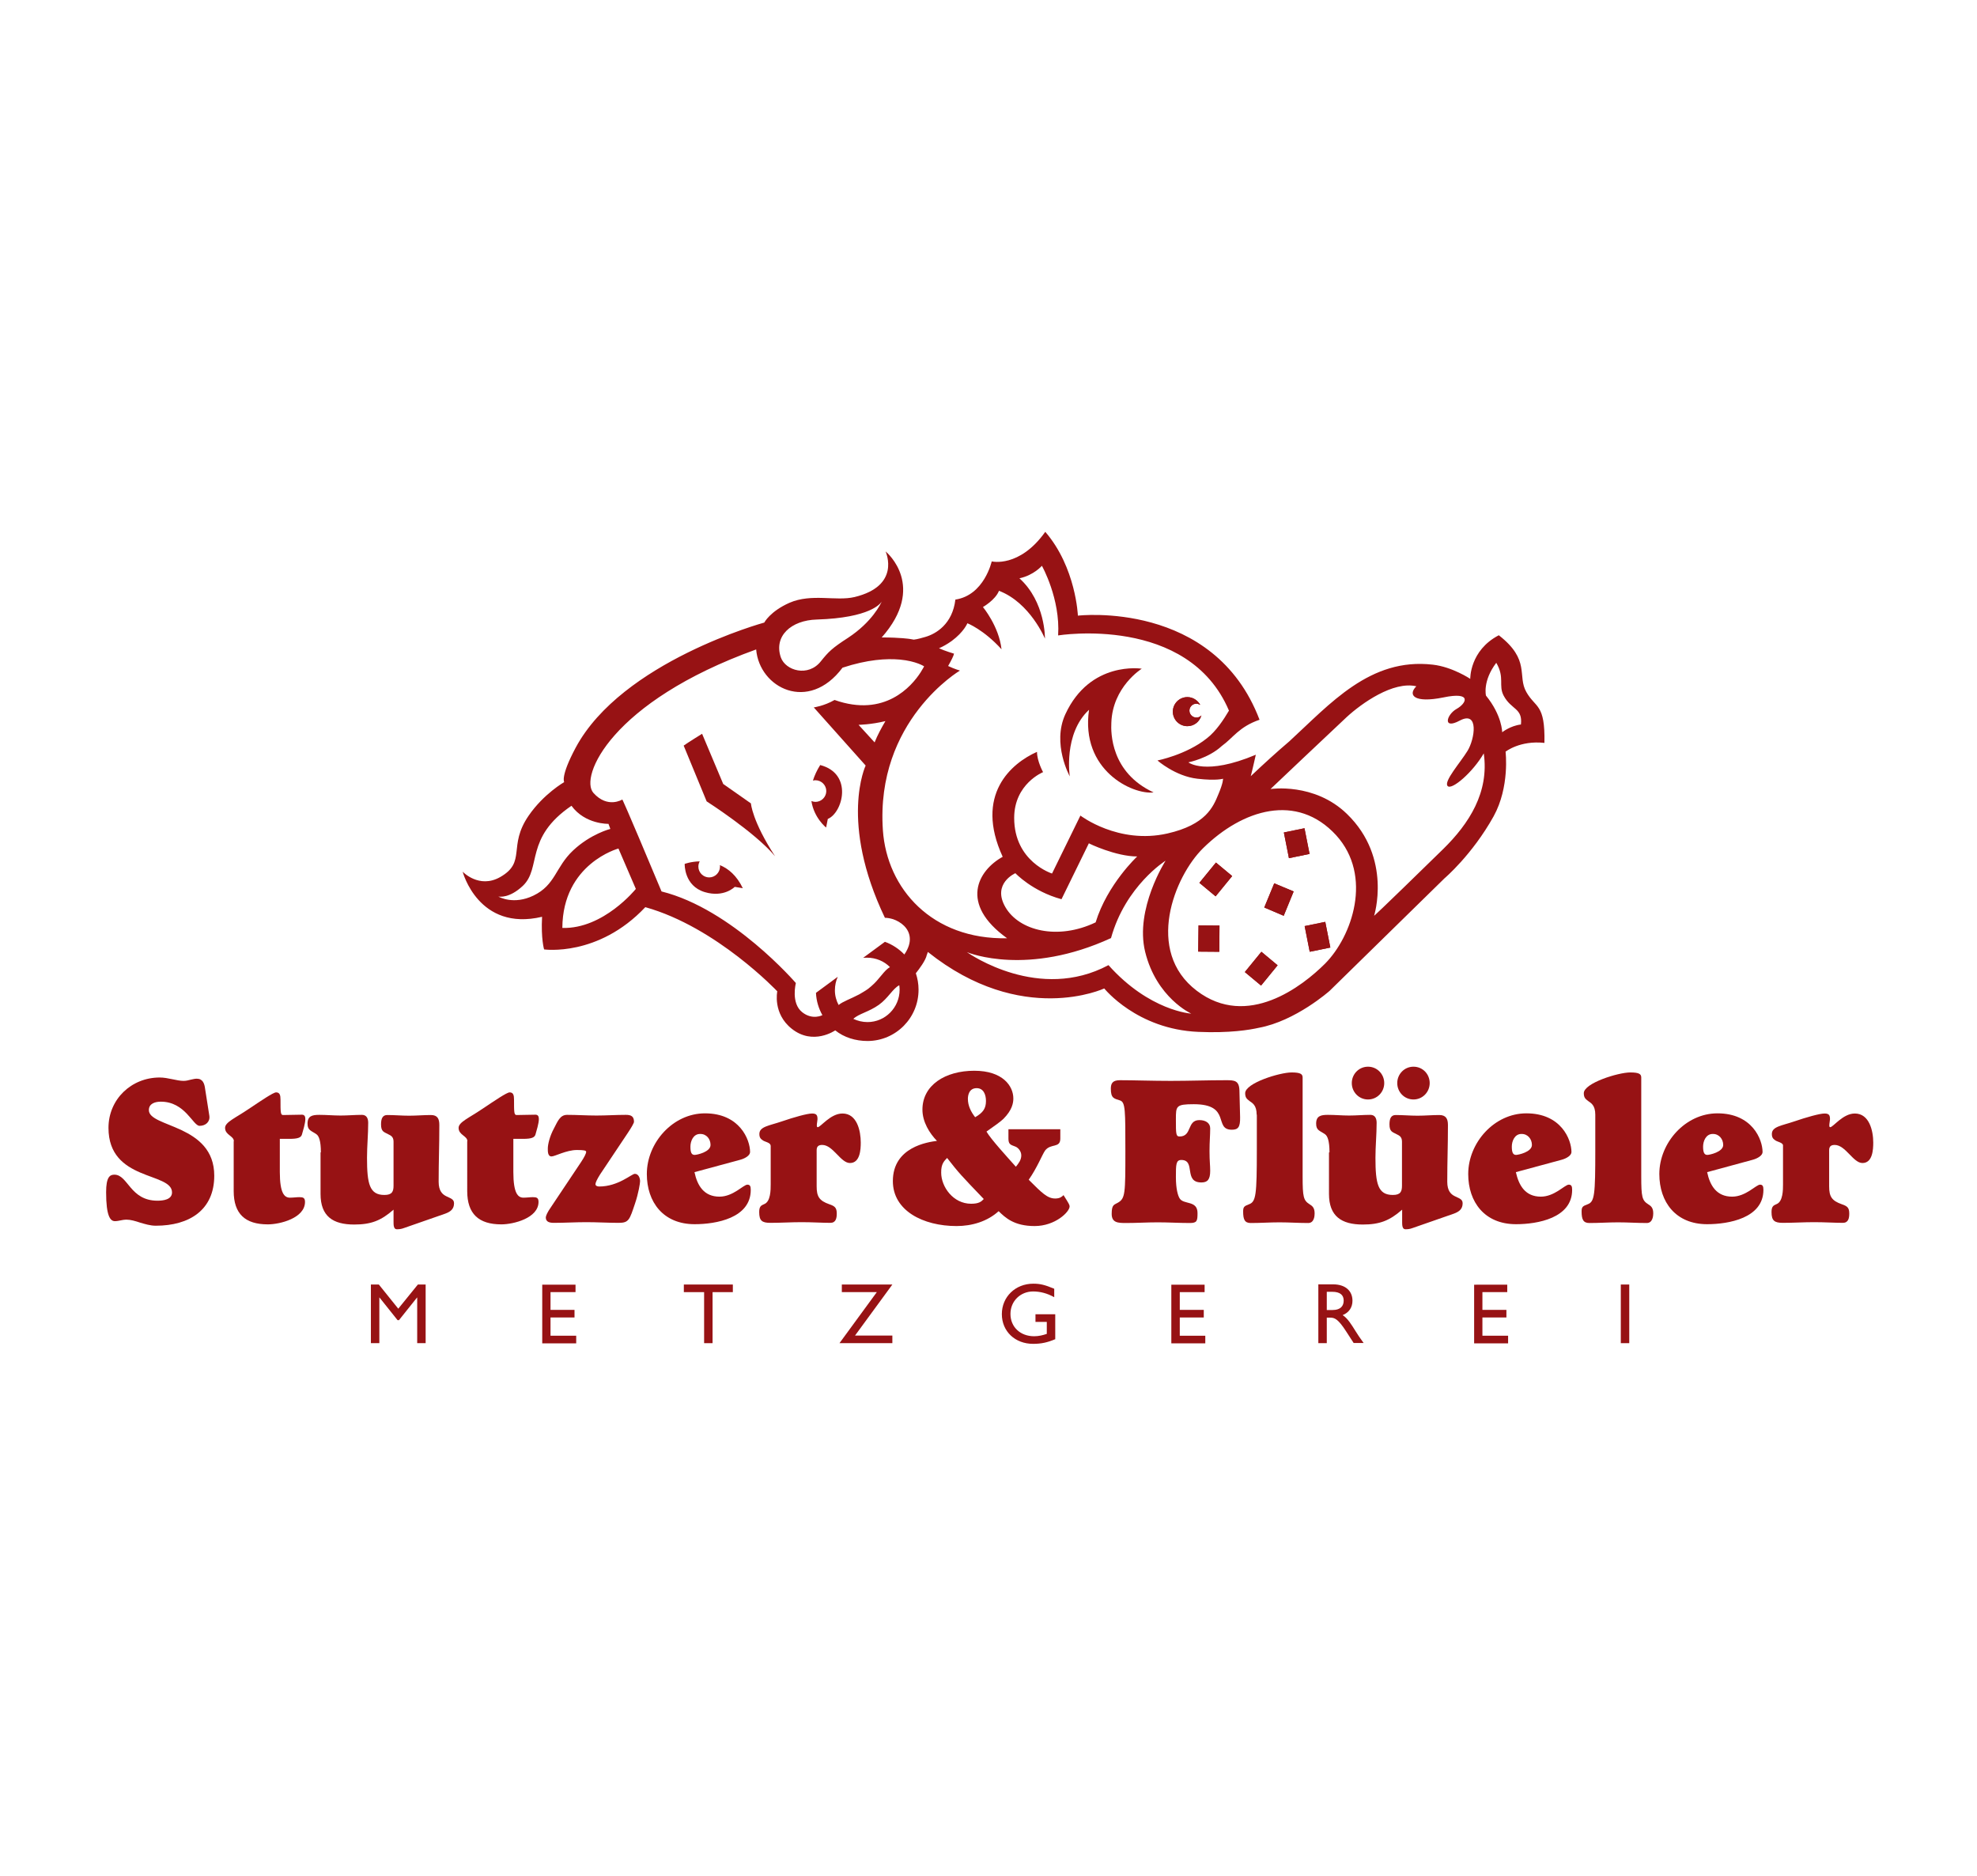 <?xml version="1.0" encoding="utf-8"?>
<!-- Generator: Adobe Illustrator 21.0.2, SVG Export Plug-In . SVG Version: 6.00 Build 0)  -->
<svg version="1.1" xmlns="http://www.w3.org/2000/svg" xmlns:xlink="http://www.w3.org/1999/xlink" x="0px" y="0px"
	 viewBox="0 0 1170 1110" style="enable-background:new 0 0 1170 1110;" xml:space="preserve">
<style type="text/css">
	.st0{display:none;}
	.st1{display:inline;fill:#5A1E00;}
	.st2{display:inline;fill:#682300;}
	.st3{display:inline;}
	.st4{fill:#FFFFFF;}
	.st5{fill:#E7B035;}
	.st6{fill:#682300;}
	.st7{fill:#20201E;}
	.st8{fill:#971214;}
</style>
<g id="Hilfslinien" class="st0">
</g>
<g id="Christen_Beck" class="st0">
	<path class="st1" d="M585,838.3c-18.6-39.8-42.7-49-74.6-53.6c-69-10-122.3-22.2-122.1-81.1c-53.4,25-86.9-14.4-136.9-93.5
		c-8.8-14-26.7-29.4-64.8-29.1c0,0-5.5-11.8-5.5-26.3c0-14.5,5.5-26.3,5.5-26.3c38.1,0.4,56-15.1,64.8-29.1
		c50-79.1,83.5-118.4,136.9-93.5c-0.2-59,53-71.2,122.1-81.1c31.9-4.6,56-13.8,74.6-53.7c18.6,39.9,42.7,49,74.6,53.7
		c69,10,122.3,22.2,122.1,81.1c53.4-25,86.9,14.4,136.9,93.5c8.8,14,26.7,29.4,64.8,29.1c0,0,5.5,11.8,5.5,26.3
		c0,14.5-5.5,26.3-5.5,26.3c-38.1-0.4-56,15.1-64.8,29.1c-50,79-83.5,118.4-136.9,93.5c0.2,58.9-53,71.2-122.1,81.1
		C627.7,789.3,603.6,798.4,585,838.3z"/>
	<path class="st2" d="M585,800c-21.3-25.2-48-32.3-71.7-35.7c-72.2-10.4-104.4-21.6-104.4-60.4l0.1-32.8l-29.5,13.8
		C345,701,322.2,683.4,268.9,599c-9.6-15.2-29-33.8-66.6-37.7c0,0-1.4-3-1.4-6.7c0-3.7,1.4-6.7,1.4-6.7c37.5-4,57.1-22.4,66.6-37.6
		c53.4-84.3,76.1-102,110.7-85.8l29.5,13.8l-0.1-32.8c0-38.8,32.2-50,104.4-60.4c23.6-3.4,50.4-10.5,71.7-35.7
		c21.3,25.2,48.1,32.3,71.7,35.7c72.2,10.4,104.4,21.6,104.4,60.4l-0.1,32.8l29.5-13.8c34.6-16.2,57.4,1.5,110.7,85.8
		c9.6,15.1,29.2,33.6,66.6,37.6c0,0,1.4,3,1.4,6.7c0,3.7-1.4,6.7-1.4,6.7c-37.7,3.9-57.1,22.6-66.6,37.7
		c-53.4,84.3-76.1,102-110.7,85.8l-29.5-13.8l0.1,32.8c0,38.8-32.2,50-104.4,60.4C633,767.7,606.3,774.8,585,800z"/>
	<g class="st3">
		<g>
			<path class="st4" d="M501.4,608l-13.3,0.7c-22,1.2-42.1,6.7-45.9,30.4l14.8-1.5c-1.1-2.9-1.3-3.2-1.3-7.5
				c0-11.4,13.1-18.1,26.3-18.1c1.7,0,3.5,0.1,5.4,0.4c-4.1,9.3-23.7,59-26.1,81.4l25.3-2c-4-2.6-5.8-3.9-8.6-6.4
				C479.7,670.6,488.6,637.8,501.4,608z"/>
			<path class="st4" d="M542.6,620.4c0-8.5-6-14.4-14.5-14.4c-16.4,0-28.8,19.4-32.8,29.5c-4.3,10.7-9.5,30.4-9.5,39.7
				c0,9.9,4.7,18.6,19.6,18.6c17.7,0,29.2-12.5,29.2-23.9c0-17-17.7-21.6-26.8-23.7V646C520.2,643.8,542.6,638.5,542.6,620.4z
				 M521.1,671c0,11.9-6.4,20.1-16.5,20.1c-11.5,0-15.6-8.7-15.6-16.2c0-8.2,4-22.5,5.4-27C500.8,648.3,521.1,650.3,521.1,671z
				 M499.4,644.6c-1.2,0-2.5-0.1-3.7-0.7c2-7.1,11.7-31.2,25.7-31.2c4,0,6.4,3.2,6.4,8.3C527.9,632.2,514.7,644.6,499.4,644.6z"/>
			<path class="st4" d="M694.5,685.8c-8.3,0-10.7-19.3-11.7-23.6c0.5-0.1,1.2-0.1,1.9-0.4c10.2-3.5,19.7-8.6,19.7-19.2
				c0-5-4-9.1-9-9.1c-18.9,0-37,50.9-38.9,57h-2.1l28.6-87.7l-24.8,1.3l-0.9,2.7c2.7,0.1,8.2,0,8.2,5.1c0,4.3-3.5,15.7-5.8,22.9
				l-10.2,31.1c-8.3,9-21.5,20.6-34.7,20.6c-6,0-11.5-2.8-11.5-10.5c0-11.9,10.9-39.2,25.2-39.2c7.9,0,9.6,7.9,10.1,10.2l5.6-11.7
				c-0.8-0.3-6.3-1.9-11.1-1.9c-22.3,0-40.1,28.1-43.3,43.1c-7,5.9-15.4,10.6-24.3,10.6c-6.3,0-12.1-2.6-12.1-10.9
				c0-1.6,0.3-3.5,0.4-5.2h1.2c18.2,0,35.1-20.8,35.1-31c0-3.6-2-6.6-7.6-6.6c-21.3,0-43.2,29.9-43.2,48.1
				c0,10.1,6.6,12.2,14.5,12.2c14.9,0,26.6-6.1,35.4-13.4c0,0.1,0,0.3,0,0.4c0,9.1,5.2,13,15.7,13c19.1,0,33.2-11.9,42.7-22.2
				l-1.2,3.5c-3,8.9-5.8,17.4-6.2,18.6l18.6-2c1.9-7.4,8.2-21.2,12.1-28.7h0.3c0.8,5.5,3.5,30.7,16.1,30.7c14,0,32.7-25.3,37.3-31.6
				l2-6C722.5,662.1,704.9,685.8,694.5,685.8z M573.8,637.5c2.6,0,3.6,2.4,3.6,6c0,12.1-6.4,22.1-15.5,22.1c-3.1,0-5.1-0.8-6.4-1.3
				C556.7,660.3,565.7,637.5,573.8,637.5z M675.7,660.4c-1.1,0-2-0.1-3.1-0.1c1.9-3.9,10.3-18.8,17-18.8c2.4,0,4,2.3,4,4.6
				C693.6,652.9,686.1,660.4,675.7,660.4z"/>
		</g>
		<g>
			<path class="st4" d="M390,501.5c11,0,16.4,16.2,17.5,20.6l7.5-19c-6.7-2.6-15.9-6.7-28-6.7c-33.1,0-59.9,32.6-59.9,61.1
				c0,22.3,14.6,33.8,32.3,33.8c15.9,0,29.1-5.1,36.5-8.5l1.9-5.8c-5.9,2.6-19.3,7.8-30.4,7.8c-18.7,0-23.6-15.4-23.6-26.8
				c0-26.1,20.3-56.7,40.6-59l-0.6,1.6c-18.8,8-31.2,31.7-31.2,53.9c0,12.3,5.2,20.9,14.2,24.2l10-10.6
				c-11.9-0.3-17.7-7.4-17.7-19.6C359.3,532.8,371.2,501.5,390,501.5z"/>
			<path class="st4" d="M547.8,526.1c-23.5,0-42,52.5-45.1,61.6h-1.6l13.6-41.7c2.9-9.3,4.8-14.2,7.4-19.8l-26.8,1.4l-0.9,2.9
				c3.9,0,7.5,0.7,7.5,4.6c0,5.4-2.3,13.5-4.2,19.4l-1.3,4c-7.8,9.9-20.5,24.8-27.7,24.8c-1.7,0-3.3-1.3-3.3-3.2c0-2,0.3-4.1,1-5.9
				l9.3-29.1c1.2-3.6,2.5-7.4,2.5-11.2c0-4.2-3.8-7.8-8.4-7.8c-26.2,0-44.8,56.4-46.7,61.6h-1.7l19.9-60.7c14-1,39.9-14.5,39.9-32
				c0-8.6-6.8-11.6-14.1-11.6c-26.4,0-36.1,30.6-38.1,37.1c-2.3-2.5-4.5-5.5-4.5-10.3l-10,6.9c2.2,4.3,6.8,8,12.3,9.9L406,591.3
				l19.7-2.2c1.4-5.1,19.9-54.3,33.8-54.3c2.5,0,3.5,1.9,3.5,3.8c0,2-0.4,4.1-1,6.1l-10.1,31.7c-0.7,2.8-1.6,5.5-1.6,8.4
				c0,2.5,2.2,6.5,7.2,6.5c13.5,0,28.1-15.1,36.8-26.1l-1.3,3.9c-2.6,8.3-5.8,18-7.7,22.2l20-2.2c1.7-5.2,17.2-50.7,31.3-50.7
				c4.5,0,7.7,3.3,9.6,5.2l5.5-17.1C550.4,526.2,549.1,526.1,547.8,526.1z M445.8,511.2c4.1-12.6,9.3-24.2,15.4-24.2
				c3.9,0,7,3.5,7,9.3c0,10.9-9.7,27.1-24.8,27.1h-1.5L445.8,511.2z"/>
			<path class="st4" d="M803.3,583.3c-1.3,0-2.8-1.3-2.8-3.6c0-2.2,0.3-4.1,1.2-6.8l10.6-32.2c0.7-2.2,1.5-4.9,1.5-7.8
				c0-3.5-2.5-6.8-9-6.8c-23.9,0-43.3,52.3-46.2,61.6h-1.6l13.6-41.7c2.9-9.3,4.8-14.2,7.4-19.8l-26.8,1.4l-0.9,2.9
				c3.9,0,7.5,0.7,7.5,4.6c0,5.4-2.3,13.5-4.2,19.4l-1.8,5.4c-8.8,10.6-22.9,24.1-38.7,24.1c-6.8,0-13-2.8-13-11.7
				c0-1.7,0.3-3.8,0.4-5.7h1.3c19.7,0,38-22.5,38-33.5c0-3.9-2.2-7.1-8.3-7.1c-21.4,0-43.3,27.9-46.3,47.6
				c-5.2,4.7-10.9,8.1-16.2,8.1c-4.9,0-6.4-2.6-6.4-6.2c0-2.5,0.9-6.4,1.7-8.7l11-34.3h1.9c3,0,5.9,0.3,8.8,0.7l3.5-5.1h-12.7
				l6.7-21l-14.5,3.9l-5.9,17.1h-9.6l-3.3,5.8c3.6-1.3,4.6-1.4,9.7-1.4h1.7l-9.6,28.1c-7.7,8.4-17.5,17.5-25.3,20.1l-0.3-0.3
				c1.3-1.6,3.8-5.2,3.8-10.9c0-10.9-12.6-25.8-12.6-34.5c0-3.8,2.9-6.1,5.5-6.1c2.5,0,5.8,2.9,5.8,8.4c0,2-0.6,4.1-1.3,5.9
				l11.4-6.7c-1-2.9-3.6-10.6-15.7-10.6c-10,0-16.7,6.5-16.7,15.5c0,6.2,3.2,11.6,4.8,14.5l-0.3,0.3l-10.9-5.4l0.2-0.5
				c-0.1,0.1-0.2,0.3-0.3,0.4l-2.3-1.2c-5.9,2.3-15.1,9.1-15.1,21.2c0,0.6,0.1,1.1,0.1,1.7c-5.7,6-11.7,10.8-16.2,10.8
				c-1.7,0-3.8-1-3.8-2.9c0-2.3,0.9-5.2,1.6-7.4l8.8-27.1c3-9.3,4.8-14.2,7.4-19.8l-26.8,1.4l-0.9,2.9c3.9,0,7.5,0.7,7.5,4.6
				c0,5.4-2.2,13.5-4.2,19.4l-4.6,14.6c-1.7,4.9-4,12.5-4,15.1c0,4.3,2.9,7.1,8.5,7.1c9.4,0,19-7.7,27-16c2.3,11.5,13.2,16,22.2,16
				c3.5,0,7.1-0.9,10.4-2.6c14.3-3.1,25.1-13,34.4-22.8l0,0.1c-1.9,5.1-2.7,10.4-2.7,13.8c0,8,4.8,11.6,10.1,11.6
				c10.5,0,19.7-5.8,27.2-13c0.1,10.7,7.2,13,15.6,13c23.3,0,39.3-13.7,49.3-25.4l-1.1,3.2c-2.6,8.3-5.8,18-7.7,22.2l19.7-2.2
				c1.9-5.5,21-55.1,34.2-55.1c2.2,0,3.5,1.9,3.5,3.6c0,1.6-1.3,5.8-2,8.1l-9.7,31.2c-0.7,2.5-1.5,5.4-1.5,8c0,4.1,3.6,6.4,7.2,6.4
				c17.4,0,36.5-25.8,42.3-34.3l2.2-6.5C833,556.3,812.7,583.3,803.3,583.3z M605.7,588.4c-7.4,0-12-6.7-12-14.2
				c0-11.9,9.7-16.4,18.3-16.7c0.9,1.7,5.9,11,5.9,17.4C617.9,581.5,613.3,588.4,605.7,588.4z M722.1,530.5c2.7,0,3.9,2.6,3.9,6.5
				c0,13-7,23.9-16.8,23.9c-3.3,0-5.5-0.9-7-1.4C703.7,555.1,713.4,530.5,722.1,530.5z"/>
			<path class="st4" d="M575.7,517c1.1,0.2,2.2-0.4,5.7-3.5c3.4-2.9,3.8-3.4,4-4.2c0.1-0.8,0.1-0.8-2.1-5.6
				c-1.7-3.8-2.6-5.1-3.6-5.3c-1.1-0.2-2.8,0.9-6.8,4.3c-2.6,2.2-3.2,2.9-3.3,4c-0.2,0.9,0,1.4,1,3.6
				C573.7,516,574.4,516.8,575.7,517z"/>
		</g>
	</g>
	<g class="st3">
		<g>
			<path class="st5" d="M549.8,421.2c-1.9,1.4-3.1,3.7-3.3,6c-0.1,1.9,0.5,3.7,1.9,5c4.7,4.5,9.3,9.4,9.9,16.4l0.5,5.3l2.7-4.6
				c0.4-0.6,9-15.8-1-26.6l0,0C557.5,419.5,553,418.9,549.8,421.2z"/>
		</g>
		<g>
			<path class="st5" d="M589.2,469.4l-5.3,1l4.9,2.2c5.9,2.7,8.7,8.3,11.2,13.8c0.7,1.6,2.1,2.8,3.9,3.3c2.1,0.6,4.5,0.2,6.4-1
				c3.1-2.1,4-6.3,2.1-9.9l0,0C606,466.5,589.9,469.3,589.2,469.4z"/>
		</g>
		<g>
			<path class="st5" d="M604.8,454l-5,2l5.2,1.3c6.2,1.5,10.1,6.4,13.5,11.2c1,1.4,2.6,2.3,4.4,2.4c2.2,0.2,4.5-0.7,6-2.2
				c2.6-2.6,2.7-6.9,0.1-10.1C620.6,447.9,605.5,453.7,604.8,454z"/>
		</g>
		<g>
			<path class="st5" d="M623.1,436.2l-4.7,2.5l5.3,0.7c6.4,0.8,10.8,5.3,14.7,9.7c1.2,1.3,2.8,2,4.7,2c2.2-0.1,4.4-1.2,5.7-2.9
				c2.3-2.9,1.9-7.2-1-10.1l0,0C638.2,428.4,623.7,435.9,623.1,436.2z"/>
		</g>
		<g>
			<path class="st5" d="M637.4,420.9l-4.5,2.7l5.2,0.4c6.3,0.5,10.8,4.5,14.9,8.7c1.2,1.2,2.9,1.8,4.7,1.6c2.1-0.2,4.2-1.4,5.4-3.1
				c2.1-3,1.5-7.1-1.5-9.8l0,0C651.7,412.5,638,420.6,637.4,420.9z"/>
		</g>
		<g>
			<path class="st5" d="M571.6,403.7c-2,1.1-3.6,3.2-4,5.4c-0.4,1.9,0,3.7,1.1,5.1c3.9,5,7.7,10.4,7.4,17.2l-0.3,5.3l3.3-4.2
				c0.4-0.6,10.9-14.2,2.6-26C579.3,403.1,575,401.9,571.6,403.7z"/>
		</g>
		<g>
			<path class="st5" d="M593.3,386.3c-2.2,0.8-4,2.6-4.8,4.8c-0.6,1.8-0.5,3.7,0.4,5.3c3.2,5.5,6.2,11.4,4.9,18.1l-1,5.3l3.8-3.7
				c0.5-0.5,12.8-12.5,6.2-25.4C601,386.7,596.9,384.9,593.3,386.3z"/>
		</g>
		<g>
			<path class="st5" d="M614.8,368.9c-2.3,0.5-4.4,2.1-5.4,4.1c-0.9,1.7-1,3.6-0.3,5.3c2.5,6,4.7,12.4,2.5,19l-1.7,5.1l4.3-3.2
				c0.6-0.4,14.6-10.8,9.8-24.7l0,0C622.5,370.4,618.7,368,614.8,368.9z"/>
		</g>
		<path class="st5" d="M623.8,402.5c0,0-42,38.9-56.4,53.5c-7.1,7.2-12.3,12.2-18.9,12.3c-8.7,0.1-13.8-13.1-13.8-22.7
			c0-0.2,0,0.1,0,0L522.3,458c3,10.8,12.8,18.3,24.6,18.2c9.3-0.1,18.1-4.5,27.1-13.6c14.3-14.5,37.1-35.1,56.2-53.3l12.5-11
			c0,0,30.7-28.9,28.5,9.1l14.2-8.1C685.3,399.3,670.1,353.7,623.8,402.5z"/>
		<path class="st5" d="M648,402l-75.9,73.5c0,0-19.8,22.4-45.7,7.8l8.2-7.3c0,0,10.1,16.1,31.6-0.2l78.8-75.3c0,0,25.8-24.7,24,8.4
			l-1.4,0.7C667.6,409.6,670.6,382,648,402z"/>
		<polygon class="st5" points="667.6,409.6 669.2,405.8 672.2,404.9 685.3,399.3 667.5,410.5 		"/>
	</g>
	<g class="st3">
		<circle class="st4" cx="584.9" cy="799.7" r="3.6"/>
		<circle class="st4" cx="573.8" cy="788.6" r="3.6"/>
		<circle class="st4" cx="561.3" cy="779.7" r="3.6"/>
		<circle class="st4" cx="547.7" cy="772.9" r="3.6"/>
		<circle class="st4" cx="533.1" cy="768.1" r="3.6"/>
		<circle class="st4" cx="518.1" cy="765" r="3.6"/>
		<circle class="st4" cx="503" cy="762.7" r="3.6"/>
		<circle class="st4" cx="487.9" cy="760.2" r="3.6"/>
		<circle class="st4" cx="472.8" cy="757.3" r="3.6"/>
		<circle class="st4" cx="457.9" cy="753.6" r="3.6"/>
		<circle class="st4" cx="443.5" cy="748.9" r="3.6"/>
		<circle class="st4" cx="429.7" cy="742.2" r="3.6"/>
		<circle class="st4" cx="418.1" cy="732.3" r="3.6"/>
		<circle class="st4" cx="411" cy="718.8" r="3.6"/>
		<circle class="st4" cx="409" cy="703.9" r="3.6"/>
		<circle class="st4" cx="409" cy="688.3" r="3.6"/>
		<circle class="st4" cx="393.3" cy="678.5" r="3.6"/>
		<circle class="st4" cx="408.9" cy="671.1" r="3.6"/>
		<circle class="st4" cx="379.1" cy="685.1" r="3.6"/>
		<circle class="st4" cx="364.2" cy="689.8" r="3.6"/>
		<circle class="st4" cx="348.9" cy="689" r="3.6"/>
		<circle class="st4" cx="334.8" cy="682.2" r="3.6"/>
		<circle class="st4" cx="322.9" cy="672.2" r="3.6"/>
		<circle class="st4" cx="312.4" cy="660.9" r="3.6"/>
		<circle class="st4" cx="302.6" cy="648.7" r="3.6"/>
		<circle class="st4" cx="293.3" cy="636" r="3.6"/>
		<circle class="st4" cx="284.5" cy="623.1" r="3.6"/>
		<circle class="st4" cx="276" cy="610.2" r="3.6"/>
		<circle class="st4" cx="267.6" cy="597" r="3.6"/>
		<circle class="st4" cx="257.5" cy="585.1" r="3.6"/>
		<circle class="st4" cx="245.3" cy="575.4" r="3.6"/>
		<circle class="st4" cx="231.6" cy="568.4" r="3.6"/>
		<circle class="st4" cx="216.6" cy="563.7" r="3.6"/>
		<circle class="st4" cx="202.3" cy="561.3" r="3.6"/>
		<circle class="st4" cx="596" cy="788.6" r="3.6"/>
		<circle class="st4" cx="608.5" cy="779.7" r="3.6"/>
		<circle class="st4" cx="622.1" cy="772.9" r="3.6"/>
		<ellipse class="st4" cx="636.7" cy="768.1" rx="3.6" ry="3.6"/>
		<circle class="st4" cx="651.7" cy="765" r="3.6"/>
		<circle class="st4" cx="666.8" cy="762.7" r="3.6"/>
		<circle class="st4" cx="681.9" cy="760.2" r="3.6"/>
		<ellipse class="st4" cx="697" cy="757.3" rx="3.6" ry="3.6"/>
		<circle class="st4" cx="711.8" cy="753.6" r="3.6"/>
		<circle class="st4" cx="726.3" cy="748.9" r="3.6"/>
		<circle class="st4" cx="740.1" cy="742.2" r="3.6"/>
		<circle class="st4" cx="751.7" cy="732.3" r="3.6"/>
		<circle class="st4" cx="758.8" cy="718.8" r="3.6"/>
		<circle class="st4" cx="760.8" cy="703.9" r="3.6"/>
		<circle class="st4" cx="760.8" cy="688.3" r="3.6"/>
		<circle class="st4" cx="776.5" cy="678.5" r="3.6"/>
		<circle class="st4" cx="760.9" cy="671.1" r="3.6"/>
		<circle class="st4" cx="790.7" cy="685.1" r="3.6"/>
		<circle class="st4" cx="805.6" cy="689.8" r="3.6"/>
		<circle class="st4" cx="820.9" cy="689" r="3.6"/>
		<circle class="st4" cx="835" cy="682.2" r="3.6"/>
		<circle class="st4" cx="846.9" cy="672.2" r="3.6"/>
		<circle class="st4" cx="857.4" cy="660.9" r="3.6"/>
		<circle class="st4" cx="867.2" cy="648.7" r="3.6"/>
		<circle class="st4" cx="876.5" cy="636" r="3.6"/>
		<circle class="st4" cx="885.2" cy="623.1" r="3.6"/>
		<ellipse class="st4" cx="893.8" cy="610.2" rx="3.6" ry="3.6"/>
		<circle class="st4" cx="902.2" cy="597" r="3.6"/>
		<circle class="st4" cx="912.3" cy="585.1" r="3.6"/>
		<circle class="st4" cx="924.5" cy="575.4" r="3.6"/>
		<circle class="st4" cx="938.2" cy="568.4" r="3.6"/>
		<circle class="st4" cx="953.2" cy="563.7" r="3.6"/>
		<circle class="st4" cx="967.5" cy="561.3" r="3.6"/>
		<circle class="st4" cx="584.9" cy="309.6" r="3.6"/>
		<circle class="st4" cx="573.8" cy="320.7" r="3.6"/>
		<circle class="st4" cx="561.3" cy="329.6" r="3.6"/>
		<circle class="st4" cx="547.7" cy="336.4" r="3.6"/>
		<circle class="st4" cx="533.1" cy="341.2" r="3.6"/>
		<circle class="st4" cx="518.1" cy="344.4" r="3.6"/>
		<circle class="st4" cx="503" cy="346.6" r="3.6"/>
		<circle class="st4" cx="487.9" cy="349.1" r="3.6"/>
		<circle class="st4" cx="472.8" cy="352.1" r="3.6"/>
		<circle class="st4" cx="457.9" cy="355.7" r="3.6"/>
		<circle class="st4" cx="443.5" cy="360.4" r="3.6"/>
		<circle class="st4" cx="429.7" cy="367.1" r="3.6"/>
		<circle class="st4" cx="418.1" cy="377.1" r="3.6"/>
		<circle class="st4" cx="411" cy="390.5" r="3.6"/>
		<circle class="st4" cx="409" cy="405.5" r="3.6"/>
		<circle class="st4" cx="409" cy="421" r="3.6"/>
		<circle class="st4" cx="393.3" cy="430.8" r="3.6"/>
		<circle class="st4" cx="408.9" cy="438.2" r="3.6"/>
		<circle class="st4" cx="379.1" cy="424.2" r="3.6"/>
		<circle class="st4" cx="364.2" cy="419.5" r="3.6"/>
		<circle class="st4" cx="348.9" cy="420.3" r="3.6"/>
		<circle class="st4" cx="334.8" cy="427.1" r="3.6"/>
		<circle class="st4" cx="322.9" cy="437.1" r="3.6"/>
		<circle class="st4" cx="312.4" cy="448.5" r="3.6"/>
		<circle class="st4" cx="302.6" cy="460.6" r="3.6"/>
		<circle class="st4" cx="293.3" cy="473.4" r="3.6"/>
		<circle class="st4" cx="284.5" cy="486.2" r="3.6"/>
		<circle class="st4" cx="276" cy="499.2" r="3.6"/>
		<circle class="st4" cx="267.6" cy="512.3" r="3.6"/>
		<circle class="st4" cx="257.5" cy="524.3" r="3.6"/>
		<circle class="st4" cx="245.3" cy="533.9" r="3.6"/>
		<circle class="st4" cx="231.6" cy="540.9" r="3.6"/>
		<circle class="st4" cx="216.6" cy="545.6" r="3.6"/>
		<circle class="st4" cx="202.3" cy="548" r="3.6"/>
		<circle class="st4" cx="596" cy="320.7" r="3.6"/>
		<circle class="st4" cx="608.5" cy="329.6" r="3.6"/>
		<circle class="st4" cx="622.1" cy="336.4" r="3.6"/>
		<circle class="st4" cx="636.7" cy="341.2" r="3.6"/>
		<circle class="st4" cx="651.7" cy="344.4" r="3.6"/>
		<circle class="st4" cx="666.8" cy="346.6" r="3.6"/>
		<circle class="st4" cx="681.9" cy="349.1" r="3.6"/>
		<circle class="st4" cx="697" cy="352.1" r="3.6"/>
		<circle class="st4" cx="711.8" cy="355.7" r="3.6"/>
		<circle class="st4" cx="726.3" cy="360.4" r="3.6"/>
		<circle class="st4" cx="740.1" cy="367.1" r="3.6"/>
		<circle class="st4" cx="751.7" cy="377.1" r="3.6"/>
		<circle class="st4" cx="758.8" cy="390.5" r="3.6"/>
		<circle class="st4" cx="760.8" cy="405.5" r="3.6"/>
		<circle class="st4" cx="760.8" cy="421" r="3.6"/>
		<circle class="st4" cx="776.5" cy="430.8" r="3.6"/>
		<circle class="st4" cx="760.9" cy="438.2" r="3.6"/>
		<circle class="st4" cx="790.7" cy="424.2" r="3.6"/>
		<circle class="st4" cx="805.6" cy="419.5" r="3.6"/>
		<circle class="st4" cx="820.9" cy="420.3" r="3.6"/>
		<circle class="st4" cx="835" cy="427.1" r="3.6"/>
		<circle class="st4" cx="846.9" cy="437.1" r="3.6"/>
		<circle class="st4" cx="857.4" cy="448.5" r="3.6"/>
		<circle class="st4" cx="867.2" cy="460.6" r="3.6"/>
		<circle class="st4" cx="876.5" cy="473.4" r="3.6"/>
		<circle class="st4" cx="885.2" cy="486.2" r="3.6"/>
		<circle class="st4" cx="893.8" cy="499.2" r="3.6"/>
		<circle class="st4" cx="902.2" cy="512.3" r="3.6"/>
		<circle class="st4" cx="912.3" cy="524.3" r="3.6"/>
		<circle class="st4" cx="924.5" cy="533.9" r="3.6"/>
		<circle class="st4" cx="938.2" cy="540.9" r="3.6"/>
		<circle class="st4" cx="953.2" cy="545.6" r="3.6"/>
		<circle class="st4" cx="967.5" cy="548" r="3.6"/>
	</g>
	<g class="st3">
		<path class="st6" d="M275.1,757.3l-12.5,0.8l3.7-12l12.6-0.8L275.1,757.3z"/>
		<path class="st6" d="M328.6,794.3c-4.2-3-5.4-2.2-7.7,0.1l-19.4,18.9c-0.3,0.3-0.7,0.3-1-0.1c-0.3-0.3-0.4-0.7-0.4-1.1l0.7-37
			l-13.7,13.4c-2.4,2.3-3.1,3.7,0,7.7c0.2,0.2,0,0.5-0.4,0.9c-0.4,0.4-0.7,0.5-0.9,0.4c-2-1.9-3.1-3.5-4.9-5.3
			c-1.8-1.8-3.4-2.8-5.1-4.5c-0.2-0.2-0.1-0.6,0.3-0.9c0.4-0.4,0.8-0.5,0.9-0.3c4.2,3,5.4,2.2,7.8-0.1l14.3-13.1
			c2.4-2.3,2.6-4.1-0.5-8.1c-0.1-0.2,0-0.6,0.4-0.9c0.4-0.4,0.7-0.5,0.9-0.4c1.3,1.2,1.8,2.3,3.2,3.6c1.6,1.5,2.5,2,4.2,3.6
			l-0.5,33.6l11.9-12.2c2.3-2.4,2.8-3.8-0.3-7.9c-0.1-0.2-0.1-0.6,0.3-0.9c0.4-0.4,0.8-0.5,1-0.4c2,1.9,3.1,3.5,4.9,5.3
			c1.8,1.8,3.4,2.8,5.1,4.5c0.2,0.2,0.1,0.6-0.4,1C329.2,794.3,328.8,794.4,328.6,794.3z"/>
		<path class="st6" d="M364.8,821.8c-4.5-2.4-5.6-1.6-7.6,1.1l-8,10.7c-4.7,6.3-12.1,8.9-19.2,3.6c-7.8-5.9-8.5-13.9-3.9-19.9
			l8.5-11.3c2-2.7,2.5-4-1-7.6c-0.1-0.2-0.1-0.6,0.2-1c0.3-0.4,0.8-0.6,0.9-0.5c2.7,2,3.5,3.1,6.7,5.5c3.2,2.4,4.4,2.9,7.2,4.9
			c0.2,0.1,0,0.6-0.3,1c-0.3,0.4-0.6,0.6-0.8,0.5c-4.5-2.5-5.6-1.5-7.6,1.1l-8.4,11.2c-5.2,7-3.1,11.2,1.2,14.4
			c4.5,3.4,9.9,3,14.6-3.3l8.1-10.7c2-2.7,2.4-4.1-1.1-7.7c-0.1-0.2-0.1-0.6,0.2-1c0.3-0.4,0.8-0.6,0.9-0.5c1.9,1.4,2.7,2.5,5.2,4.4
			c2.5,1.9,3.5,2.1,5.5,3.7c0.2,0.1,0.1,0.6-0.2,1C365.5,821.7,365.1,821.9,364.8,821.8z"/>
		<path class="st6" d="M388,872.8c-1.5-0.9-3.6-2.5-4.6-3.1c-1.3-0.8-3.3-1.5-4.6-2.2l-0.3-13.6c-0.2-3.9-0.3-5-3.4-6.9l-4.3,7.5
			c-1.7,2.9-2.1,4.3,2,7.5c0.2,0.1,0.1,0.5-0.1,1c-0.3,0.4-0.6,0.8-0.8,0.6c-3-1.7-3.9-2.8-7.3-4.7c-3.5-2-4.8-2.3-7.8-4
			c-0.2-0.1-0.2-0.6,0.1-1.1s0.6-0.7,0.8-0.5c4.7,1.9,5.7,0.8,7.4-2.1l9.7-16.8c1.7-2.9,2-4.3-1.9-7.4c-0.2-0.2-0.2-0.6,0.1-1
			c0.3-0.4,0.7-0.7,0.9-0.6c2.9,1.7,4.3,2.9,7.8,4.9c2.7,1.6,4.5,2.3,7.4,3.9c6.8,4,8.9,9.2,6.3,13.8c-1.8,3.1-5.9,4.1-10.6,3.4
			l0.8,12.6c0.1,3.1,0.3,4.8,3.6,7.3c0.2,0.2,0.1,0.6-0.2,1C388.6,872.7,388.2,872.9,388,872.8z M386.7,835.4
			c-2.2-1.3-3.8-1.8-5.6,1.2l-4.9,8.5c1,0.7,1.1,0.8,2.4,1.6c5,2.9,7.9,2.1,10.5-2.3C391.1,840.8,390.9,837.9,386.7,835.4z"/>
		<path class="st6" d="M456.6,867c-3.4-0.9-4.3-0.3-8.4,3.7l-20.3,20.1c-0.3,0.3-0.6,0.3-1,0.2c-0.5-0.2-0.7-0.5-0.7-0.8l0.1-28
			c0-5.1,0.5-6.1-3.8-8.5c-0.2-0.1-0.3-0.6-0.2-1c0.2-0.5,0.5-0.8,0.7-0.8c3.2,1.3,4.1,2,7.1,3.2c3,1.2,4.7,1.5,8,2.7
			c0.2,0.1,0.3,0.6,0.1,1.1c-0.2,0.4-0.4,0.8-0.6,0.7c-3.1-1-4-0.5-4.6,1c-0.3,0.8-0.3,1.7-0.3,2.9l-0.3,19.7l13.2-13.8
			c0.4-0.5,1.2-1.4,1.6-2.4c0.8-2,0.5-3.3-2.7-4.8c-0.2-0.1-0.1-0.5,0-0.9c0.2-0.5,0.6-0.8,0.8-0.7c2.3,0.9,3.3,1.7,6,2.7
			c2.1,0.8,4.1,1.2,6.3,2.1c0.1,0.1,0.2,0.4,0,0.9C457.3,866.7,456.9,867.1,456.6,867z"/>
		<path class="st6" d="M472.5,906.2c-11.8-3.1-16.5-12.8-14-22.3c2.6-9.6,11.6-15.9,23.4-12.8c11.8,3.2,16.4,13.1,13.9,22.7
			C493.2,903.4,484.2,909.4,472.5,906.2z M481.3,873.2c-7.6-2-13.6,4-15.9,12.6c-2.3,8.6,0,16.4,7.6,18.5c7.6,2,13.5-3.6,15.8-12.2
			C491.1,883.4,488.9,875.2,481.3,873.2z"/>
		<path class="st6" d="M549.2,919c-3.4-0.5-5-1.1-8.1-1.5c-3.2-0.4-4.7-0.2-8-0.6c-0.2,0-0.4-0.5-0.3-1c0.1-0.5,0.3-0.9,0.5-0.8
			c5.1-0.1,4.9-1.5,5.3-4.9l1.9-20.4l-15.3,26.5c-0.1,0.3-0.4,0.5-0.9,0.4c-0.5-0.1-0.8-0.3-0.9-0.6l-6.9-28.9l-4.5,19.5
			c-0.7,3.3-0.6,4.8,4.2,6.2c0.2,0,0.3,0.4,0.2,0.9c-0.1,0.5-0.4,0.9-0.6,0.9c-2.6-0.4-4.3-1-6.8-1.4c-2.5-0.3-4.3-0.1-6.7-0.5
			c-0.2,0-0.2-0.5-0.2-1c0.1-0.5,0.3-0.8,0.6-0.8c5.1,0,5.8-1.4,6.5-4.7l4.7-18.9c0.6-3,0.1-4.9-4-6.1c-0.2-0.1-0.3-0.5-0.2-0.9
			c0.1-0.5,0.4-0.9,0.6-0.9c1.8,0.2,3.9,0.9,5.4,1.1c1.8,0.2,3.7,0.1,5.5,0.4l6.3,26.4l13.7-23.7c2,0.3,3.5,0.9,5.4,1.1
			c2.1,0.3,3.4,0.1,5.7,0.4c0.2,0,0.4,0.5,0.3,1c-0.1,0.4-0.3,0.8-0.6,0.8c-3.7,0-4.6,0.9-5,4.2l-1.7,20c-0.4,3.4-0.9,4.7,4.1,6.1
			c0.2,0,0.4,0.4,0.3,0.9C549.6,918.6,549.4,919,549.2,919z"/>
		<path class="st6" d="M609,895.4c-0.3,0-0.6-0.3-0.7-0.4c-1.9-5.7-6.4-7-10.3-6.9l-2,0c-1.7,0-3.8,0.7-3.7,3.9l0.2,8.9l3-0.1
			c3.4-0.1,5.3-0.3,5.9-5.4c0-0.2,0.4-0.4,0.9-0.5c0.5,0,1,0.2,1,0.4c0.1,2.6-0.3,4-0.2,6.4c0.1,2.4,0.5,3.8,0.5,6.4
			c0,0.2-0.4,0.5-0.9,0.5c-0.5,0-0.9-0.2-0.9-0.4c-0.8-5-2.8-5.5-6.2-5.4l-3,0.1l0.2,9.4c0.1,3.4,0.4,4.8,5.5,5.4
			c0.2,0,0.5,0.4,0.5,0.9c0,0.5-0.2,1-0.4,1c-3.5,0.1-4.7-0.3-8.7-0.3c-4.1,0.1-5.2,0.6-8.7,0.6c-0.2,0-0.5-0.4-0.5-0.9
			c0-0.5,0.2-0.9,0.4-0.9c5-0.8,5.3-2.3,5.3-5.7l-0.4-19.4c-0.1-3.3-0.5-4.7-5.5-5.3c-0.2-0.1-0.5-0.4-0.5-0.9c0-0.5,0.2-1,0.4-1
			c3.3,0.1,11.2,0.1,15.5,0c4.3-0.1,8-0.4,11.9-0.6c0.7,3.3,1.3,5.8,2.5,9.3C610.1,895,609.6,895.4,609,895.4z"/>
		<path class="st6" d="M650,915.2c-3.9,0.2-7.5,0.5-11.9,1c-4.3,0.5-12.4,1.7-15.7,2.3c-0.2,0-0.4-0.4-0.5-0.9
			c-0.1-0.5,0-0.9,0.3-0.9c5-1.3,5.2-2.8,4.8-6.1l-2.3-19.3c-0.4-3.3-0.9-4.6-6.1-4.8c-0.2,0-0.4-0.4-0.5-0.8c-0.1-0.5,0-1,0.3-1
			c3.3-0.2,10.9-0.9,15.1-1.4c4.3-0.5,8.1-1.2,12-1.8c0.9,3.3,1.7,5.8,3.2,9.1c0.1,0.4-0.3,0.8-1,0.9c-0.3,0-0.6-0.1-0.6-0.4
			c-2.4-5.5-6.4-6.4-10.3-6l-2.3,0.3c-1.7,0.2-3.7,1.1-3.4,4.3l1.1,8.9l3.7-0.4c3.4-0.4,5.2-0.9,5.4-5.9c0-0.2,0.4-0.5,0.8-0.5
			c0.5-0.1,1,0.1,1,0.3c0.3,2.6,0.1,4,0.4,6.4c0.3,2.4,0.8,3.8,1.1,6.3c0,0.2-0.4,0.5-0.9,0.6c-0.4,0.1-0.9-0.1-0.9-0.3
			c-1.3-4.9-3.3-5.2-6.7-4.8l-3.7,0.5l1.2,10.3c0.4,3.2,2.6,3.6,4.3,3.4l2.5-0.3c4.9-0.6,9-4.5,10.7-9.7c0.1-0.2,0.3-0.3,0.6-0.3
			c0.6-0.1,1.2,0.4,1.1,0.7C651.6,908.1,650.8,911.2,650,915.2z"/>
		<path class="st6" d="M685.2,908.3c-3.4,0.7-4.7,0.6-8.6,1.4c-4,0.9-5,1.5-8.4,2.3c-0.2,0-0.5-0.3-0.6-0.8c-0.1-0.5,0-0.9,0.2-1
			c4.8-1.8,4.8-3.2,4.1-6.5l-4.1-19c-0.7-3.2-1.4-4.5-6.4-4.2c-0.2,0-0.5-0.3-0.6-0.8c-0.1-0.5,0-1,0.2-1c3.4-0.7,4.6-0.6,8.6-1.5
			c3.9-0.8,5-1.5,8.4-2.2c0.2,0,0.5,0.4,0.6,0.9c0.1,0.4,0,0.8-0.2,0.9c-4.8,1.8-4.8,3.2-4.1,6.5l4.1,19c0.7,3.3,1.3,4.6,6.4,4.3
			c0.2,0,0.4,0.3,0.5,0.8C685.5,907.8,685.4,908.2,685.2,908.3z"/>
		<path class="st6" d="M729.7,861.3c-4.6,2.3-4.5,3.7-3.5,6.9l7.8,26c0.1,0.4-0.1,0.7-0.6,0.9c-0.4,0.1-0.8,0-1.1-0.2l-32.4-17.8
			l5.5,18.3c1,3.2,1.8,4.4,6.8,3.6c0.2-0.1,0.5,0.2,0.6,0.7c0.2,0.5,0.1,0.9-0.1,1c-2.6,0.8-4.5,1.1-6.9,1.9
			c-2.4,0.8-4.1,1.7-6.3,2.5c-0.2,0.1-0.5-0.2-0.7-0.7c-0.2-0.6-0.1-0.9,0.1-1c4.6-2.3,4.4-3.8,3.5-7l-5-18.8
			c-1-3.2-2.4-4.2-7.4-3.3c-0.2,0-0.5-0.3-0.6-0.8c-0.2-0.5-0.1-0.9,0.1-1c1.7-0.5,2.9-0.5,4.7-1.1c2.1-0.7,2.9-1.3,5.1-2.1l29.5,16
			l-5.3-16.2c-1-3.2-2.1-4.3-7.1-3.4c-0.2,0-0.5-0.2-0.7-0.7c-0.2-0.5-0.1-1,0.1-1c2.6-0.8,4.5-1.1,6.9-1.9c2.4-0.8,4.1-1.7,6.3-2.5
			c0.2-0.1,0.5,0.2,0.7,0.8C730,860.8,729.9,861.2,729.7,861.3z"/>
		<path class="st6" d="M761.9,883.3c-4,1.8-6.1,1.2-10.3,3.1c-1.4-2.6-3.2-5.9-4.6-8.1c-0.1-0.3,0.2-0.6,0.7-0.8
			c0.4-0.2,0.6-0.2,0.9,0.1c4.8,5.3,7.7,5.8,12.6,3.6c3.9-1.8,4.6-4.6,3-8c-3.3-7.3-18.6-0.4-22.7-9.5c-2.1-4.6,0-11,6.3-13.9
			c3.2-1.5,4.3-1.1,7.8-2.7c1.7,3,2.9,5.2,4.7,7.9c0.2,0.2-0.2,0.6-0.6,0.7c-0.5,0.2-0.8,0.2-1,0c-3.8-4.8-6.7-5.6-10.2-4
			c-3.4,1.5-4.3,4-2.9,7.1c2.7,6,18.5,0.3,22.5,9.1C770.7,873.7,769,880.1,761.9,883.3z"/>
		<path class="st6" d="M802,834.3c-0.3,0.2-0.7,0-0.8,0c-4.8-4.5-7.1-4.9-12.2-2c-1.8,1-2.2,1.8-1.2,3.5l10.9,18.8
			c1.7,2.9,2.7,4,7.4,2.1c0.3-0.1,0.6,0.1,0.8,0.5c0.3,0.4,0.4,0.9,0.1,1.1c-2.9,1.7-4.2,1.9-7.7,3.9c-3.5,2-4.4,3-7.3,4.7
			c-0.2,0.1-0.6-0.2-0.9-0.6c-0.3-0.4-0.3-0.9-0.1-1c4-3.2,3.6-4.6,1.9-7.5l-10.9-18.8c-1-1.7-1.9-1.7-3.6-0.7
			c-4.7,2.7-6.4,6.8-5.1,12c0,0.2,0,0.5-0.4,0.7c-0.6,0.3-1.3,0.3-1.3-0.1c-0.7-4-1.7-6.9-2.7-10.6c2.4-0.8,3.4-1,13.7-6.9
			c10.2-5.9,11.2-6.9,13-8.6c2.3,3.2,4,5,6.8,8.2C802.9,833.4,802.7,833.9,802,834.3z"/>
		<path class="st6" d="M846.9,830.9c-3.3,2.1-6.3,4.1-9.8,6.7c-3.5,2.5-10,7.6-12.5,9.8c-0.2,0.1-0.6-0.1-0.9-0.6
			c-0.3-0.4-0.4-0.8-0.2-0.9c3.7-3.6,3.1-5,1.1-7.7l-11.5-15.6c-2-2.7-3.1-3.6-7.6-1.2c-0.2,0.1-0.6-0.1-0.8-0.5
			c-0.3-0.4-0.4-0.9-0.3-1c2.8-1.8,9-6.2,12.5-8.7c3.5-2.6,6.5-5,9.5-7.5c2.4,2.4,4.4,4.2,7.2,6.3c0.3,0.3,0.1,0.8-0.5,1.3
			c-0.2,0.2-0.6,0.2-0.7,0c-4.8-3.6-8.8-2.4-11.9-0.1l-1.8,1.4c-1.4,1-2.7,2.8-0.8,5.4l5.3,7.2l3-2.2c2.7-2,4.2-3.3,1.8-7.8
			c-0.1-0.2,0.1-0.6,0.5-0.9c0.4-0.3,0.9-0.4,1-0.2c1.5,2.1,2.1,3.4,3.5,5.4c1.4,2,2.6,2.9,4.1,5c0.1,0.2-0.1,0.6-0.5,0.9
			c-0.4,0.3-0.8,0.3-1,0.2c-3.6-3.6-5.4-2.9-8.2-0.9l-3,2.2l6.1,8.3c1.9,2.6,4,1.9,5.4,0.9l2-1.5c4-2.9,5.6-8.3,4.6-13.7
			c0-0.2,0.1-0.4,0.3-0.5c0.5-0.3,1.3-0.3,1.3,0C844.9,823.9,845.6,827,846.9,830.9z"/>
		<path class="st6" d="M867.6,769.2c-3.2,4-2.5,5.2-0.3,7.7l18,20.2c0.3,0.3,0.2,0.7-0.1,1c-0.3,0.3-0.7,0.3-1.1,0.3l-36.9-2.4
			l12.7,14.3c2.2,2.5,3.5,3.3,7.7,0.4c0.2-0.1,0.5,0,0.9,0.4c0.4,0.4,0.5,0.7,0.3,0.9c-2,1.9-3.6,2.9-5.5,4.6
			c-1.8,1.7-3,3.3-4.7,4.9c-0.2,0.2-0.6,0-0.9-0.3c-0.4-0.4-0.4-0.8-0.3-0.9c3.2-4,2.4-5.3,0.2-7.8l-12.5-14.9
			c-2.2-2.5-3.9-2.8-8.1,0.1c-0.2,0.1-0.6-0.1-0.9-0.4c-0.4-0.4-0.5-0.7-0.3-0.9c1.3-1.2,2.4-1.7,3.8-3c1.6-1.5,2.1-2.4,3.8-4.1
			l33.5,2l-11.7-12.4c-2.3-2.4-3.7-3-7.9-0.1c-0.2,0.1-0.6,0-0.9-0.3c-0.4-0.4-0.5-0.9-0.3-1c2-1.9,3.6-2.9,5.5-4.6
			c1.8-1.7,3-3.3,4.7-4.9c0.2-0.2,0.6,0,1,0.4C867.7,768.6,867.7,769,867.6,769.2z"/>
		<path class="st6" d="M899.9,751.1l3.5,12.1l-12.5-1l-3.5-12.1L899.9,751.1z"/>
	</g>
</g>
<g id="Die_Genusshandlung" class="st0">
	<g class="st3">
		<polyline class="st7" points="523.6,649.9 523.6,866.8 585.7,804.6 647.9,866.8 647.9,649.9 523.6,649.9 		"/>
		<rect x="523.6" y="244.3" class="st7" width="124.3" height="135"/>
		<g>
			<path class="st7" d="M290.2,587.3h-2.6l-12.4-35.1h3.6l10.2,29.6l10.1-29.6h3.6L290.2,587.3z"/>
			<path class="st7" d="M310.9,553.4c1.7,0,3,1.3,3,3c0,1.7-1.3,3-3,3c-1.7,0-3-1.3-3-3C307.9,554.7,309.2,553.4,310.9,553.4z
				 M309.3,565.1h3.3v22.2h-3.3V565.1z"/>
			<path class="st7" d="M323.9,576.9c0,4.5,2.5,8.2,7.7,8.2c3.8,0,5.8-1.9,6.6-4.1h3.3c-0.8,3.7-4.3,6.9-9.9,6.9
				c-7.3,0-10.9-5.6-10.9-11.8c0-6.5,4.1-11.5,10.6-11.5c6.1,0,10.5,4.3,10.5,9.9c0,0.6,0,1.4-0.2,2.4H323.9z M324,574.4h14.7
				c0-4.2-3.1-7-7.3-7C327.2,567.3,324.2,570.1,324,574.4z"/>
			<path class="st7" d="M349.9,552.2h3.3v35.1h-3.3V552.2z"/>
			<path class="st7" d="M375,555.3c-0.8-0.3-1.5-0.4-2.7-0.4c-2,0-4.3,0.4-4.3,5v5.3h6.9v2.8h-6.9v19.4h-3.3v-19.4h-5v-2.8h5v-5
				c0-7.6,4.3-8.2,6.9-8.2c1.7,0,2.6,0.3,3.3,0.6V555.3z"/>
			<path class="st7" d="M402.4,565.1v22.2h-3.3v-4.7c-1.4,3-4.5,5.3-8.8,5.3c-6.6,0-11.3-5.4-11.3-11.6c0-6.3,4.7-11.6,11.3-11.6
				c4,0,7.3,2,8.8,5.3v-4.8H402.4z M399.2,576.2c0-4.8-3.4-8.7-8.4-8.7c-5.1,0-8.4,4-8.4,8.7c0,4.6,3.3,8.7,8.4,8.7
				C395.9,584.9,399.2,580.9,399.2,576.2z"/>
			<path class="st7" d="M411.8,552.2h3.3v35.1h-3.3V552.2z"/>
			<path class="st7" d="M436.6,587.3c-0.9,0.2-2.4,0.3-3.8,0.3c-2.9,0-6.7-0.6-6.7-7.7v-12h-4.5v-2.8h4.5v-8.2h3.2v8.2h6.5v2.8h-6.5
				v11.3c0,4.7,1.8,5.4,4.1,5.4c1,0,2.4-0.2,3.2-0.3V587.3z"/>
			<path class="st7" d="M477.3,565.1v22.2H474v-4.7c-1.4,3-4.5,5.3-8.8,5.3c-6.6,0-11.3-5.4-11.3-11.6c0-6.3,4.7-11.6,11.3-11.6
				c4,0,7.3,2,8.8,5.3v-4.8H477.3z M474,576.2c0-4.8-3.4-8.7-8.4-8.7c-5.1,0-8.4,4-8.4,8.7c0,4.6,3.3,8.7,8.4,8.7
				C470.7,584.9,474,580.9,474,576.2z"/>
			<path class="st7" d="M506.4,565.1v22.2h-3.2v-4.9c-1.3,3-4.2,5.4-8.5,5.4c-2.7,0-5.2-0.9-6.7-2.8c-1.3-1.6-1.9-3.8-1.9-6.9v-13
				h3.2v12.1c0,4.4,1.9,7.7,6.4,7.7c5.1,0,7.5-4.3,7.5-8.4v-11.4H506.4z"/>
			<path class="st7" d="M532,581.3c0,4.2-3.4,6.5-8.4,6.5c-5.2,0-9.4-2.5-9.4-8.1h3.2c0,4,2.8,5.4,6.3,5.4c3.4,0,5.3-1.3,5.3-3.6
				c0-3.2-3.7-3.5-7.3-4.3c-3.2-0.8-6.7-2-6.7-6.3c0-4.4,3.7-6.4,8-6.4c5.1,0,8.7,2.8,8.7,7.4h-3.2c0-3.1-2.1-4.7-5.5-4.7
				c-2.9,0-5,1.3-5,3.7c0,2.7,2.5,3.2,6.7,4C528.3,575.5,532,576.9,532,581.3z"/>
			<path class="st7" d="M571.6,582.6c-1.4,3-4.5,5.3-8.8,5.3c-6.6,0-11.3-5.4-11.3-11.6c0-6.3,4.7-11.6,11.3-11.6c4,0,7.3,2,8.8,5.3
				v-17.6h3.3v35.1h-3.3V582.6z M571.6,576.2c0-4.8-3.4-8.7-8.4-8.7c-5.1,0-8.4,4-8.4,8.7c0,4.6,3.3,8.7,8.4,8.7
				C568.3,584.9,571.6,580.9,571.6,576.2z"/>
			<path class="st7" d="M586,576.9c0,4.5,2.5,8.2,7.7,8.2c3.8,0,5.8-1.9,6.6-4.1h3.3c-0.8,3.7-4.3,6.9-9.9,6.9
				c-7.3,0-10.9-5.6-10.9-11.8c0-6.5,4.1-11.5,10.6-11.5c6.1,0,10.5,4.3,10.5,9.9c0,0.6,0,1.4-0.1,2.4H586z M586,574.4h14.7
				c0-4.2-3.1-7-7.3-7C589.3,567.3,586.3,570.1,586,574.4z"/>
			<path class="st7" d="M641.4,587.3v-13.1c0-4.7-2.2-6.7-5.3-6.7c-4,0-6.3,3.4-6.3,8.5v11.3h-3.2v-12.5c0-5.5-2.3-7.3-5.2-7.3
				c-4,0-6.3,3.5-6.3,8.5v11.3h-3.3v-22.2h3.3v4.9c0.8-2.8,3.1-5.4,7.2-5.4c3.7,0,6.3,2,7,5.5c0.9-2.7,3.3-5.5,7.7-5.5
				c4.7,0,7.6,3.1,7.6,8.7v14H641.4z"/>
			<path class="st7" d="M670.8,570.8v16.5h-3.4v-35.1h3.4v16.5l16.4-16.5h4.4l-17.3,17.5l17.3,17.5h-4.4L670.8,570.8z"/>
			<path class="st7" d="M714.4,587.3v-4.7c-1.4,3-4.5,5.3-8.8,5.3c-6.6,0-11.3-5.4-11.3-11.6c0-6.3,4.7-11.6,11.3-11.6
				c4,0,7.3,2,8.8,5.3v-4.8h3.3v22.2H714.4z M697.2,557c0-1.7,1.3-3,3-3c1.7,0,3,1.3,3,3c0,1.7-1.4,3-3,3
				C698.5,559.9,697.2,558.6,697.2,557z M706,584.9c5.1,0,8.4-4,8.4-8.7c0-4.8-3.4-8.7-8.4-8.7c-5.1,0-8.4,4-8.4,8.7
				C697.6,580.8,700.8,584.9,706,584.9z M708.7,557c0-1.7,1.3-3,3-3c1.7,0,3,1.3,3,3c0,1.7-1.4,3-3,3
				C710,559.9,708.7,558.6,708.7,557z"/>
			<path class="st7" d="M743.3,581.3c0,4.2-3.4,6.5-8.4,6.5c-5.2,0-9.4-2.5-9.4-8.1h3.2c0,4,2.8,5.4,6.3,5.4c3.4,0,5.3-1.3,5.3-3.6
				c0-3.2-3.7-3.5-7.3-4.3c-3.2-0.8-6.7-2-6.7-6.3c0-4.4,3.7-6.4,8-6.4c5.1,0,8.7,2.8,8.7,7.4h-3.2c0-3.1-2.1-4.7-5.5-4.7
				c-2.9,0-5,1.3-5,3.7c0,2.7,2.5,3.2,6.7,4C739.6,575.5,743.3,576.9,743.3,581.3z"/>
			<path class="st7" d="M753,576.9c0,4.5,2.5,8.2,7.7,8.2c3.8,0,5.8-1.9,6.6-4.1h3.3c-0.8,3.7-4.3,6.9-9.9,6.9
				c-7.3,0-10.9-5.6-10.9-11.8c0-6.5,4.1-11.5,10.6-11.5c6.1,0,10.5,4.3,10.5,9.9c0,0.6,0,1.4-0.2,2.4H753z M753.1,574.4h14.7
				c0-4.2-3.1-7-7.3-7C756.3,567.3,753.3,570.1,753.1,574.4z"/>
			<path class="st7" d="M792.3,568.1c-0.9-0.2-1.4-0.3-2-0.3c-5.6,0-8.1,4.4-8.1,9.6v9.9H779v-22.2h3.3v5.3c1.3-3.6,4.6-5.6,7.9-5.6
				c0.8,0,1.6,0.1,2.1,0.3V568.1z"/>
			<path class="st7" d="M799.7,576.9c0,4.5,2.5,8.2,7.7,8.2c3.8,0,5.8-1.9,6.6-4.1h3.3c-0.8,3.7-4.3,6.9-9.9,6.9
				c-7.3,0-10.9-5.6-10.9-11.8c0-6.5,4.1-11.5,10.6-11.5c6.1,0,10.5,4.3,10.5,9.9c0,0.6,0,1.4-0.2,2.4H799.7z M799.8,574.4h14.7
				c0-4.2-3.1-7-7.3-7C803,567.3,800,570.1,799.8,574.4z"/>
			<path class="st7" d="M847.3,589c0,8.4-4.7,11.7-11.5,11.7c-8.2,0-11.2-4.7-11.5-10.2h3.3c0.3,3.7,2,7.3,8.2,7.3
				c5.2,0,8.4-2.5,8.4-8.7v-6.5c-1.4,3-4.5,5.3-8.8,5.3c-6.6,0-11.3-5.4-11.3-11.7c0-6.3,4.7-11.6,11.3-11.6c4.3,0,7.4,2.3,8.8,5.2
				v-4.7h3.3V589z M827.2,576.2c0,4.7,3.3,8.7,8.4,8.7c5.1,0,8.4-4,8.4-8.7c0-4.7-3.3-8.7-8.4-8.7
				C830.5,567.5,827.2,571.6,827.2,576.2z"/>
			<path class="st7" d="M878.4,565.1v22.2h-3.3v-4.7c-1.4,3-4.5,5.3-8.8,5.3c-6.6,0-11.3-5.4-11.3-11.6c0-6.3,4.7-11.6,11.3-11.6
				c4,0,7.3,2,8.8,5.3v-4.8H878.4z M875.2,576.2c0-4.8-3.4-8.7-8.4-8.7c-5.1,0-8.4,4-8.4,8.7c0,4.6,3.3,8.7,8.4,8.7
				C871.9,584.9,875.2,580.9,875.2,576.2z"/>
			<path class="st7" d="M887.8,552.2h3.3v35.1h-3.3V552.2z"/>
		</g>
		<g>
			<path class="st7" d="M154.9,501.6c-5.1,0-14-0.2-18.7-0.2h-8.9v-1.3h10.1v-66.8h-10.1V432h9c3.6,0,13.3-0.2,17-0.2
				c21.6,0,38.4,12.6,38.4,35.6C191.7,490.4,174.8,501.6,154.9,501.6z M153.5,433.2h-6.1v67h6.7c17,0,26.2-9.4,26.2-32.8
				C180.3,444.1,170.4,433.2,153.5,433.2z"/>
			<path class="st7" d="M200.2,501.4v-1.3h7.5v-40.5h-7.4v-1.3h16.4v41.8h7.5v1.3H200.2z M212,443.8c-3.3,0-5.9-2.6-5.9-5.9
				c0-3.3,2.6-5.9,5.9-5.9c3.3,0,5.9,2.6,5.9,5.9C217.9,441.2,215.3,443.8,212,443.8z"/>
			<path class="st7" d="M240.7,477.7v0.7v1.6c0,12.7,3.1,20.9,11.9,20.9c6.1,0,12.5-3.6,14.2-12.6l1.4,0.3
				c-1.8,9.3-8.6,13.8-16.3,13.8c-12.4,0-21.6-9.3-21.6-22.4c0-12.7,9.6-23,20.4-23c9.2,0,19.4,6.8,18.2,20.7H240.7z M240.7,476.4
				h19c0.7-13-3.3-18.2-8.9-18.2C244.4,458.2,240.9,464.4,240.7,476.4z"/>
			<path class="st7" d="M352.5,436.5c3.2,0,2.4-4.6,5.5-4.6h0.2v23.7h-0.4c-3.1,0-4.6-5.9-6-11.3c-2-7.1-8.3-11.8-17.9-11.8
				c-13.5,0-21.4,11.8-21.4,34.2s7.4,34.3,20.4,34.3c9.1,0,17.3-3.6,17.3-14.4v-13.8h-8.7v-1.3h26v1.3h-7.2v29.2h-0.5
				c-3.8,0-4.1-5.5-7.4-5.5c-3,0-8,6.1-19.7,6.1c-17.6,0-31.7-14.8-31.7-35.8c0-21,14.5-35.7,32.8-35.7
				C345.1,430.9,349.2,436.5,352.5,436.5z"/>
			<path class="st7" d="M382.4,477.7v0.7v1.6c0,12.7,3.1,20.9,11.9,20.9c6.1,0,12.5-3.6,14.2-12.6l1.4,0.3
				c-1.8,9.3-8.6,13.8-16.3,13.8c-12.4,0-21.6-9.3-21.6-22.4c0-12.7,9.6-23,20.4-23c9.2,0,19.4,6.8,18.2,20.7H382.4z M382.4,476.4
				h19c0.7-13-3.3-18.2-8.9-18.2C386.1,458.2,382.6,464.4,382.4,476.4z"/>
			<path class="st7" d="M418.1,500.1h7.5v-40.5h-7.4v-1.3h16v12.5h0.1c2-6.1,6.3-13.4,14.4-13.4c8.9,0,13.4,5.6,13.4,15.3v27.4h7.5
				v1.3h-23.9v-1.3h7.3V475c0-9.3,0.2-16-5.7-16c-8.2,0-12.8,12.3-12.8,18v23.1h7.3v1.3h-23.9V500.1z"/>
			<path class="st7" d="M488.1,486.2c0,9.9,0.3,14.4,5.4,14.4c8.4,0,12.6-12.1,12.6-18.1v-22.9h-7.6v-1.3h16.6v41.8h7.2v1.3h-15.9
				V489h-0.1c-1.9,6-6.1,13.4-14.2,13.4c-6.8,0-13-2.6-13-14.4v-28.4h-7.5v-1.3h16.5V486.2z"/>
			<path class="st7" d="M549.5,502.4c-8,0-11.2-4-13.2-4c-1.8,0-1.6,3.4-3.9,3.4H532v-18h0.3c2,0,3.5,4.1,4.8,8.6
				c1.8,6.3,6.2,8.7,12.3,8.7c5.6,0,11.8-2.8,11.8-7.8c0-4.3-4.2-6-12.6-9l-3.4-1.2c-8.4-3-12.5-8.2-12.5-14.2
				c0-7.2,5.6-11.7,13.1-11.7c6.3,0,9.6,3.5,11.5,3.5c1.8,0,1.4-2.9,3.2-2.9h0.5v15.8h-0.5c-1.5,0-3.2-3.4-4.1-7
				c-1.5-5.6-5.7-8.1-10.7-8.1c-5.3,0-10,2.7-10,6.5c0,3.4,3.4,5.6,11.2,8.4l3.9,1.4c8.1,2.9,13.5,6.7,13.5,14.7
				C564.4,497.6,557.7,502.4,549.5,502.4z"/>
			<path class="st7" d="M592.1,502.4c-8,0-11.2-4-13.2-4c-1.8,0-1.6,3.4-3.9,3.4h-0.3v-18h0.3c2,0,3.5,4.1,4.8,8.6
				c1.8,6.3,6.2,8.7,12.3,8.7c5.6,0,11.8-2.8,11.8-7.8c0-4.3-4.2-6-12.6-9l-3.4-1.2c-8.4-3-12.5-8.2-12.5-14.2
				c0-7.2,5.6-11.7,13.1-11.7c6.3,0,9.6,3.5,11.5,3.5c1.8,0,1.4-2.9,3.2-2.9h0.5v15.8h-0.5c-1.5,0-3.2-3.4-4.1-7
				c-1.5-5.6-5.7-8.1-10.7-8.1c-5.3,0-10,2.7-10,6.5c0,3.4,3.4,5.6,11.2,8.4l3.9,1.4c8.1,2.9,13.5,6.7,13.5,14.7
				C607,497.6,600.3,502.4,592.1,502.4z"/>
			<path class="st7" d="M614.1,500.1h7.5v-68.7h-7.4v-1.3h16.4v32.7c0,3.8-0.2,5.9-0.4,8h0.1c2-6.1,6.3-13.4,14.4-13.4
				c8.9,0,13.4,5.6,13.4,15.3v27.4h7.5v1.3h-23.9v-1.3h7.3V475c0-9.3,0.2-16-5.7-16c-8.2,0-12.8,12.3-12.8,18v23.1h7.3v1.3h-23.9
				V500.1z"/>
			<path class="st7" d="M699.2,472.6c0-12-3.2-14.2-9-14.2c-4.4,0-8.3,1.6-8.3,3.9c0,2.2,4.3,2.2,4.3,6.2c0,2.7-2,4.6-4.7,4.6
				c-2.8,0-5.3-2.3-5.3-5.8c0-5.6,6.5-10.2,14.5-10.2c9.1,0,17.6,3.4,17.4,16.6l-0.1,21.4c0,3.9,0.8,5.5,3,5.5c2,0,4.4-1.6,5.1-5.9
				l1.3,0.2c-0.9,5.1-4,7.4-8.1,7.4c-4.7,0-9.7-1.9-9.5-10.4h-0.2c-1.5,5.4-5.5,10.5-11.7,10.5c-7.9,0-15.1-4-15.1-10.7
				c0-9,12.5-11.2,26.5-14.1V472.6z M683.1,491.7c0,5.8,1.7,9.2,5.6,9.2c5.2,0,10.6-5.4,10.6-18.3v-3.7
				C685.8,481.4,683.1,481.9,683.1,491.7z"/>
			<path class="st7" d="M723.8,500.1h7.5v-40.5h-7.4v-1.3h16v12.5h0.1c2-6.1,6.3-13.4,14.4-13.4c8.9,0,13.4,5.6,13.4,15.3v27.4h7.5
				v1.3h-23.9v-1.3h7.3V475c0-9.3,0.2-16-5.7-16c-8.2,0-12.8,12.3-12.8,18v23.1h7.3v1.3h-23.9V500.1z"/>
			<path class="st7" d="M813.5,462.5v-31.1h-8v-1.3h17v70h7.5v1.3h-16.2v-10.7h-0.2c-1.7,5.3-5.8,11.7-13.1,11.7
				c-10.2,0-19.3-10.2-19.3-22.7c0-11.9,9-22.7,19.3-22.7c7.3,0,11.4,6.4,13.1,11.7h0.2C813.7,467.5,813.5,464.9,813.5,462.5z
				 M801.3,500.9c8.3,0,12.6-11.9,12.6-21.2c0-9.2-4.3-21.2-12.6-21.2c-6.9,0-9.7,10.3-9.7,21.2
				C791.6,490.6,794.4,500.9,801.3,500.9z"/>
			<path class="st7" d="M835.4,501.4v-1.3h7.5v-68.7h-7.4v-1.3h16.4v70h7.5v1.3H835.4z"/>
			<path class="st7" d="M878.8,486.2c0,9.9,0.3,14.4,5.4,14.4c8.4,0,12.6-12.1,12.6-18.1v-22.9h-7.6v-1.3h16.6v41.8h7.2v1.3h-15.9
				V489H897c-1.9,6-6.1,13.4-14.2,13.4c-6.8,0-13-2.6-13-14.4v-28.4h-7.5v-1.3h16.5V486.2z"/>
			<path class="st7" d="M921.3,500.1h7.5v-40.5h-7.4v-1.3h16v12.5h0.1c2-6.1,6.3-13.4,14.4-13.4c8.9,0,13.4,5.6,13.4,15.3v27.4h7.5
				v1.3h-23.9v-1.3h7.3V475c0-9.3,0.2-16-5.7-16c-8.2,0-12.8,12.3-12.8,18v23.1h7.3v1.3h-23.9V500.1z"/>
			<path class="st7" d="M999.4,526.9c-10.5,0-20.6-6.4-20.6-16.1c0-7.4,5.3-13.1,10.9-13.1c2.4,0,4.4,1.5,4.4,3.8
				c0,3-2.2,4.1-5.7,4.9c-3.4,0.8-7.4,2.3-7.4,6.3c0,7.3,8.9,12.9,18.1,12.9c8.7,0,13.8-4.3,13.8-13.1c0-9-4.4-11.9-10.7-11.9h-0.6
				l0.7-1.2h1.3c4.9,0,7-2.2,7-5.1c0-3-1.4-4.6-5.7-5.1c-1.6,0.4-3.3,0.6-4.9,0.6c-8.7,0-19-6.2-19-16c0-9.7,10.2-16.3,19-16.3
				c5.1,0,10.7,2.3,14.5,6.1c1.9-4,5.1-6.4,8.5-6.4c2.7,0,5.6,1.5,5.6,4.8c0,2.1-1.3,4-3.6,4c-1.8,0-3.1-1.2-3.1-2.9
				c0-1.8,1.5-2.6,1.5-3.7c0-0.7-0.6-1-1.4-1c-2.8,0-5.6,3.5-6.7,6.1c2.2,2.6,3.6,5.8,3.6,9.3c0,7.4-5.8,12.8-12.4,15
				c5.2,0.4,10.6,2,10.6,5.6c0,3.1-3.5,5.1-10.8,5.6v0.1c7.9,0.4,16.1,3.9,16.1,11.9C1022.5,521.3,1010.8,526.9,999.4,526.9z
				 M1000.1,458.4c-5.9,0-9.1,5.6-9.1,15.2c0,9.8,2.9,14.9,9.1,14.9c5.9,0,9.2-5.1,9.2-14.9C1009.3,464,1006,458.4,1000.1,458.4z"/>
			<path class="st7" d="M1036.9,502.4c-3.7,0-6.6-2.9-6.6-6.4c0-3.7,2.9-6.6,6.4-6.6c3.7,0,6.6,2.9,6.6,6.4
				C1043.4,499.5,1040.5,502.4,1036.9,502.4z"/>
		</g>
	</g>
</g>
<g id="Stutzer_Flüeler">
	<g>
		<g>
			<polygon class="st8" points="709.3,547.6 721.7,547.7 721.6,563.2 709.1,563.1 			"/>
			<polygon class="st8" points="719.6,510.4 729.2,518.4 719.4,530.4 709.8,522.4 			"/>
			<polygon class="st8" points="746.5,563.2 756.1,571.2 746.3,583.2 736.7,575.2 			"/>
			<polygon class="st8" points="754.1,522.7 765.6,527.5 759.7,541.9 748.2,537 			"/>
			<polygon class="st8" points="762.8,507.8 759.8,492.6 772,490.1 775,505.3 			"/>
			<polygon class="st8" points="784.3,545.5 787.3,560.7 775.1,563.2 772.1,548 			"/>
			<g>
				<g>
					<polygon class="st8" points="721.7,547.7 721.6,563.2 709.1,563.1 709.3,547.6 					"/>
					<path class="st8" d="M715.4,555.4"/>
				</g>
				<g>
					<polygon class="st8" points="765.6,527.5 759.7,541.9 748.2,537 754.1,522.7 					"/>
					<path class="st8" d="M756.9,532.3"/>
				</g>
				<g>
					<polygon class="st8" points="775,505.3 762.8,507.8 759.8,492.6 772,490.1 					"/>
					<path class="st8" d="M767.4,499"/>
				</g>
				<g>
					<polygon class="st8" points="787.3,560.7 775.1,563.2 772.1,548 784.3,545.5 					"/>
					<path class="st8" d="M779.7,554.3"/>
				</g>
				<g>
					<polygon class="st8" points="729.2,518.4 719.4,530.4 709.8,522.4 719.6,510.4 					"/>
					<path class="st8" d="M719.5,520.4"/>
				</g>
				<g>
					<polygon class="st8" points="756.1,571.2 746.3,583.2 736.7,575.2 746.5,563.2 					"/>
					<path class="st8" d="M746.4,573.2"/>
				</g>
			</g>
		</g>
		<g>
			<path class="st8" d="M694.1,421.1c0-4.7,3.8-8.6,8.6-8.6c3.3,0,6.1,1.9,7.6,4.6c-0.7-0.4-1.5-0.7-2.3-0.7c-2.3,0-4.1,1.9-4.1,4.1
				c0,2.3,1.9,4.1,4.1,4.1c1.2,0,2.3-0.5,3-1.3c-1,3.7-4.3,6.4-8.3,6.4C698,429.7,694.1,425.9,694.1,421.1z"/>
			<path class="st8" d="M903.3,409.5c-5.5-9.6,2.6-18.9-16.3-33.6c-17.3,9-16.9,25.8-16.9,25.8s-10.6-7.1-22.2-8.4
				c-37.1-4.3-60.7,23.2-84.9,45.4c-7.3,6.2-15.2,13.4-22.8,20.6c1.2-4.5,2.1-8.9,3-12.7c-29.9,12.6-39.9,4.5-39.9,4.5
				s11.8-2.3,19.8-9.7c6.7-4.8,10.1-11.3,22.3-15.5c-27-71.1-107.5-61.6-107.5-61.6s-1.1-28.5-19.3-49.6
				c-15.3,21.5-31.7,17.5-31.7,17.5s-4.4,20-21.5,22.6c-1.7,14.5-11.5,20.3-17.8,22.1c-2.2,0.6-4.3,1.3-6.8,1.6
				c-1.4-0.2-2.3-0.4-2.3-0.4s-5.6-0.9-16.7-0.9c26.6-30.1,3.3-50.1,2.3-50.9c0.3,0.8,9,20.4-18.4,27c-11,2.6-25.4-2.3-38.5,3.4
				c-11.5,5.1-14.9,11.7-14.9,11.7s-84.2,23-111.6,74c-9.2,17.2-6.8,20.4-6.8,20.4s-12.1,6.9-21,19.8c-12.6,18.2-1.1,27.4-16.9,36.4
				c-12.5,7.1-22.2-3.2-22.2-3.2s9.3,35.6,47,26.7c-0.7,13.1,1.2,19.3,1.2,19.3s32,4.6,59.9-25c42.2,11.8,78.1,49.8,78.1,49.8
				s-2.8,13.1,8.5,22.1c12.7,10.2,25.8,1,25.8,1c5.2,4.2,12,6.3,19.2,6.3c16.7-0.1,30.2-13.7,30.1-30.5c0-3.3-0.6-6.6-1.6-9.6
				c2-2.5,5.9-7.7,6.5-10.9c0,0,0.3-0.6,0.6-1.7c55.6,44.4,104.4,21.6,104.4,21.6s19.3,24.2,55.7,25.7c18.5,0.8,30.4-1.2,35.7-2.4
				c21.9-4,42-21.9,42-21.9l68-66.6c0,0,16.3-13.8,29-36.6c9.7-17.5,7.1-38.3,7.1-38.3s8.5-6.8,23-5.2
				C914.5,416.2,908.7,419.1,903.3,409.5z M483.4,366.6c31.7-1,37.7-9.5,38.4-10.6c-0.6,1.3-5.6,12-19.9,21.4
				c-9.6,6.2-11.6,8.3-16.1,13.9c-7.5,9.5-20.9,5.6-23.7-2.3C457.8,376.4,468.2,367,483.4,366.6z M315.6,530
				c-11.5,5.5-20,0.9-20.7,0.5c0.6,0.1,6.5,1.2,14.5-6.3c11.2-10.6,0.9-28.4,28.8-47.4c8.1,11.1,21.9,10.7,21.9,10.7l1.1,3
				c0,0-11.6,2.9-22.1,12.8C328.6,513.2,328.8,523.7,315.6,530z M332.8,549.1C333,511,366,502.1,366,502.1l10.3,23.9
				C376.3,526,357.2,549.8,332.8,549.1z M513.4,604.8c-3,0-5.8-0.7-8.4-1.9c3.1-3,9.2-4.1,15.1-8.3c5.5-3.9,8.3-9.7,12.1-11.6
				c0.1,0.8,0.2,1.7,0.2,2.6C532.4,596.2,523.9,604.8,513.4,604.8z M535.2,564.8c-3.2-3.3-7.1-5.9-11.5-7.5l-12.9,9.5
				c0.8-0.1,1.5-0.1,2.3-0.1c5.3,0,10.2,2.1,13.6,5.6c-3.5,1.8-6.1,7.1-11.1,11.3c-0.6,0.5-1.2,1-1.8,1.5c-1.8,1.3-3.6,2.3-5.3,3.3
				c-5.1,2.7-9.7,4.2-12.2,6.3c-1.4-2.6-2.2-5.6-2.2-8.7c0-2.9,0.6-5.6,1.7-8l-12.9,9.5c0.2,4.8,1.6,9.3,3.8,13.2
				c0,0-5.8,3.1-11.9-1.7c-6.9-5.4-3.8-17.3-3.8-17.3s-37.7-43.8-79.5-54.2c-22.6-54-23.2-54.4-23.2-54.4s-8.7,5.5-17.1-3.9
				c-8.4-9.4,10.3-53.9,96.3-84.9c1.9,22.8,31,37.7,51.1,10.8c14.9-4.9,26.1-5.5,34-4.8c9.7,0.9,14.3,4,14.3,4s-0.7,1.4-2.1,3.6
				c-5.3,8.2-21.2,26.8-50.9,16.3c-6.3,3.6-12.3,4.4-12.3,4.4l30.7,34.4c0,0-15.8,33.2,11.4,90.1c1.5,0,3.1,0.3,4.8,0.8
				c4.7,1.6,9.4,5.3,9.9,10.8C538.7,557.6,537.8,561,535.2,564.8z M524,426.7c-2.4,4.1-4.7,8.3-6.4,12.6l-9.5-10.4
				C508.1,428.9,515.5,428.8,524,426.7z M522.5,491.3c-4.5-64.9,45.6-94.5,45.6-94.5s-3.2-0.9-7-2.7c1.9-3.3,3.2-5.9,3.5-7.3
				c0,0-5.4-1.6-8.9-3.2c2.1-0.9,4.7-2.3,7.5-4.3c7.3-5.4,9.3-10.5,9.3-10.5s9.6,3.7,20.2,15.4c-1.5-13.6-11-25-11-25
				s7.3-4.1,9.5-9.6c18.4,7,27.2,28.3,27.2,28.3s0.4-21.7-15.1-35.7c8.5-1.8,13.3-7.4,13.3-7.4s11,19.5,9.6,41.2
				c0,0,76.9-12.5,101.1,44.5c-3,5.1-7.6,12.2-13.1,16.4C701.9,446.7,685,450,685,450s10.5,9.3,23.6,10.8c11.3,1.3,15.2,0,15.2,0
				s0.2,2.3-2.8,9.3c-3,7.3-7.3,17.9-30.1,23.1c-29.1,6.6-51.5-10.6-51.5-10.6l-16.8,34.3c0,0-22.4-7-22.4-32.9
				c0-20.2,17.1-27.1,17.1-27.1s-3.6-6.5-3.6-12c-15.1,6.7-37.2,25.3-20.3,62.1c-14.7,8.1-25.8,27.8,2.6,48.2
				C551.6,556.1,524.9,525.9,522.5,491.3z M673,506.8c0,0-17.7,16.5-24.6,39c-22.4,10.7-45.3,5-53.4-9c-8.1-14,5.9-20.1,5.9-20.1
				s10,10.7,27.3,15.4l16.2-33.1C644.3,499.1,660.4,506.8,673,506.8z M656,571.1c-41,21.9-81.9-6.4-83.8-7.7
				c1.6,0.7,36.1,14.3,85.3-8.3c8.6-31,32.3-45.8,32.3-45.8s-18.3,28.5-12.1,53.9c6.7,27.3,27.3,36.6,27.3,36.6
				S680.3,598.3,656,571.1z M784.2,570.2c-13.4,13.4-46,38.8-75.9,16.1c-31-23.5-13.3-67.7,3.7-84.4c23.4-23,55.5-32.9,78.7-7.7
				C812.7,518.4,800.1,554.2,784.2,570.2z M854.1,502.4c-40.4,39.5-40.9,39.5-40.9,39.5c-0.1,0.3,11-34.1-16.1-60.3
				c-19.3-18.7-45.2-14.7-45.2-14.7s36.4-34.5,45.1-42.6c8.8-8.1,27.5-21.4,41.2-18.2c-5.3,5.3-1.2,10.1,16,6.6
				c17.2-3.6,13.7,3.5,7.8,6.8c-5.9,3.3-8.5,12.5,1.9,6.9c11.5-6.1,8.9,10.9,4.6,17.9c-4.3,7-14.2,18.1-11.8,20.8
				c2.4,2.7,15-8.2,21.4-19.3C881.4,468.8,869.4,487.4,854.1,502.4z M900.1,428.7c-6.4,0.8-11.1,4.6-11.1,4.6s0-9.9-9.6-21.7
				c0,0-2.1-8.6,6.1-19.4c5.2,8.9,1.1,13.3,4.4,19.5C894.4,420.1,901.2,418.9,900.1,428.7z"/>
			<path class="st8" d="M682.7,468.9c-12.5,1.5-43.4-13.2-38.2-48.9c-15.3,14.2-11.4,39.4-11.4,39.4s-10.7-19.3-2.6-36.8
				c14.7-31.8,45.2-26.9,45.2-26.9s-17.3,10.7-18,32C657.4,433.6,657.3,457.1,682.7,468.9z"/>
			<path class="st8" d="M711,423.3c-1,3.7-4.3,6.4-8.3,6.4c-4.7,0-8.6-3.8-8.6-8.6c0-4.7,3.8-8.6,8.6-8.6c3.3,0,6.1,1.9,7.6,4.6
				c-0.7-0.4-1.5-0.7-2.3-0.7c-2.3,0-4.1,1.9-4.1,4.1c0,2.3,1.9,4.1,4.1,4.1C709.2,424.7,710.3,424.2,711,423.3z"/>
		</g>
		<g>
			<g>
				<path class="st8" d="M489.9,484.6c-0.9,4.6-1,5-1,5.1c0,0-7.2-5.7-8.7-15.7c0.7,0.3,1.6,0.5,2.4,0.5c3.5,0,6.4-2.9,6.4-6.4
					c0-3.5-2.9-6.4-6.4-6.4c-0.5,0-1,0.1-1.5,0.2c0.9-2.9,2.3-6,4.3-9.2C505,457.8,498.8,480.9,489.9,484.6z"/>
				<path class="st8" d="M439.6,525.6c-4.5-0.8-4.8-0.8-4.8-0.8s-6.3,6.5-17.7,3.1c-12.4-3.7-11.9-16.7-11.9-16.7s3.7-1.4,8.9-1.5
					c-0.5,0.9-0.8,2-0.8,3.1c0,3.5,2.9,6.4,6.4,6.4c3.5,0,6.4-2.9,6.4-6.4c0-0.3,0-0.6-0.1-0.9C431.1,514,436,518.1,439.6,525.6z"/>
				<path class="st8" d="M458.7,506.7c-11.7-14.1-40.5-32.5-40.5-32.5l-13.6-33c2.5-1.8,10.9-7,10.9-7l12.5,29.7l16.4,11.5
					C444.4,475.5,445.2,486,458.7,506.7z"/>
			</g>
		</g>
		<path class="st8" d="M562.6,376.1"/>
	</g>
	<g>
		<path class="st8" d="M123.9,660.3c0.5,3.5-2.2,5.9-5.8,5.9c-3.9,0-8.5-14.3-22.9-14.3c-3.4,0-7.1,1.1-7.1,5
			c0,10.4,38.7,8.3,38.7,38.8c0,20.3-14.7,29.6-34.6,29.6c-3.3,0-6.4-1-9.2-1.8c-3-1-5.7-1.8-8.3-1.8c-2.2,0-4.4,0.9-6.7,0.9
			c-2.7,0-5.2-2.9-5.2-17.1c0-9,2.2-10.4,4.9-10.4c8.1,0,9.2,15.4,25.5,15.4c3.3,0,8.6-0.6,8.6-4.9c0-12.2-37.6-6.4-37.6-38.2
			c0-16.9,13.5-29.8,30.3-29.8c2.5,0,5,0.5,7.4,1c2.5,0.5,4.7,1,6.7,1c1.7,0,3-0.4,4.2-0.7c1.2-0.2,2.3-0.6,3.6-0.6
			c3.6,0,4.6,2.8,5,6.1L123.9,660.3z"/>
		<path class="st8" d="M138.4,675.3c0-3.2-5.2-3.6-5.2-7.9c0-3.4,6.2-5.9,13.7-11c7.8-5.2,14.8-10,16.5-10c2.2,0,2.6,1.7,2.6,4.3
			c0,7.3,0,9.1,1.5,9.1c2.7,0,8.7-0.2,11.2-0.2c1.6,0,2,1.2,2,2.6c0,2.5-1.4,7-2,9.1c-0.5,1.8-2.3,2.6-7.3,2.6h-5.8v19.6
			c0,12.8,2.8,15.2,6,15.2c2,0,3.8-0.3,5.5-0.3c2.2,0,3.4,0.3,3.4,2.8c0,9.6-14.8,13.3-22,13.3c-13.4,0-20.2-6.2-20.2-19.7V675.3z"
			/>
		<path class="st8" d="M189.9,681.9c0-6.9-1.2-9.7-2.6-10.7c-3.1-2.2-5.3-2.2-5.3-6.3c0-4.6,2.8-5.2,7-5.2c4.2,0,8.4,0.4,12.6,0.4
			c4.2,0,8.4-0.4,12.6-0.4c2.6,0,3.7,1.9,3.7,4.7c0,6.9-0.7,13.8-0.7,20.7c0,15.5,1.5,22,10.3,22c4.6,0,5.4-2.1,5.4-5.5v-26.1
			c0-3.1-2-3.7-3.1-4.3c-2.5-1.4-4.3-1.4-4.3-5.9c0-3.7,1.1-5.5,3.7-5.5c4.3,0,8.6,0.4,12.9,0.4c4.3,0,8.6-0.4,12.9-0.4
			c3.9,0,5,2.2,5,5.9c0,13.2-0.4,20.7-0.4,33.6c0,5.4,2.2,7.4,4.4,8.5c2.2,1.2,4.7,1.6,4.7,4.2c0,3.4-2,5-5.3,6.2l-24.4,8.5
			c-1.6,0.6-2.8,0.7-4.2,0.7c-1.9,0-1.9-2.7-1.9-4.3v-7.3c-7.4,6.5-13.3,8.8-23.3,8.8c-12.6,0-19.9-4.9-19.9-18.1V681.9z"/>
		<path class="st8" d="M276.6,675.3c0-3.2-5.2-3.6-5.2-7.9c0-3.4,6.2-5.9,13.7-11c7.8-5.2,14.8-10,16.5-10c2.2,0,2.6,1.7,2.6,4.3
			c0,7.3,0,9.1,1.5,9.1c2.7,0,8.7-0.2,11.2-0.2c1.6,0,2,1.2,2,2.6c0,2.5-1.4,7-2,9.1c-0.5,1.8-2.3,2.6-7.3,2.6h-5.8v19.6
			c0,12.8,2.8,15.2,6,15.2c2,0,3.8-0.3,5.5-0.3c2.2,0,3.4,0.3,3.4,2.8c0,9.6-14.8,13.3-22,13.3c-13.4,0-20.2-6.2-20.2-19.7V675.3z"
			/>
		<path class="st8" d="M343.7,687.9c2.1-3.1,3.2-5.4,3.2-6.3c0-0.8-1.2-1.1-5.5-1.1c-6.2,0-13,3.8-15,3.8c-2.3,0-2.2-3.1-2.2-4.7
			c0-2.5,1.2-7.4,3.6-11.8c2.2-4.2,3.6-8.1,7.8-8.1c5.8,0,11.6,0.4,17.4,0.4c5.8,0,11.6-0.4,17.4-0.4c3,0,4.8,0.8,4.8,4.1
			c0,0.7-1.4,3.2-3.6,6.5l-16.5,24.7c-1.7,2.7-2.7,4.8-2.7,5.7c0,1,1.1,1.4,2.2,1.4c11.3,0,19.2-7.5,21.1-7.5c2.2,0,3.1,2.5,3.1,4.4
			c0,1.1-0.9,7-3,13.2c-3.2,9.5-3.6,11.4-9.6,11.4c-6.4,0-12.8-0.4-19.2-0.4c-6.4,0-12.8,0.4-19.2,0.4c-2.3,0-4.8-0.4-4.8-3.2
			c0-0.9,1-3.2,3-6L343.7,687.9z"/>
		<path class="st8" d="M420.5,677.5c0,4.2-8.1,5.9-9.4,5.9c-1.9,0-2.5-1.5-2.5-4.9c0-3.3,1.7-7.5,5.7-7.5
			C418.1,670.9,420.5,674,420.5,677.5z M438,686.3c3.3-0.9,5.9-2.7,5.9-4.6c0-7.4-6.2-22.9-26.7-22.9c-19,0-34.4,17.4-34.4,35.9
			c0,16.6,9.7,29.7,28.3,29.7c12.7,0,33.2-3.6,33.2-20.3c0-2.1-0.4-3.1-2-3.1c-2.3,0-8.4,7.1-16.5,7.1c-9.1,0-13.1-6.4-14.8-14.5
			L438,686.3z"/>
		<path class="st8" d="M456,677.8c0-1.6-3.1-2.1-4.4-2.9c-1.5-1-2.2-1.8-2.2-3.9c0-4.4,5.9-4.9,13.2-7.4c7.3-2.5,15.1-4.7,18-4.7
			c2.8,0,3.2,1.2,3.2,3.4c0,0.7-0.4,2.5-0.4,3.6c0,0.6,0.1,1.1,0.5,1.1c1.8,0,7.5-8.1,14.7-8.1c8.6,0,10.8,10.3,10.8,17.2
			c0,4.2-0.4,12.1-6.4,12.1c-5.5,0-10-10.7-16.4-10.7c-2,0-3.3,0.7-3.3,3.1V702c0,6,1.5,8.5,7.5,10.6c3.2,1.1,4.4,2,4.4,5.5
			c0,2.7-0.5,5.5-3.8,5.5c-4.7,0-10.8-0.4-17-0.4c-6.2,0-12.3,0.4-18.5,0.4c-5,0-6.6-1.3-6.6-6.4c0-3.3,1.1-3.9,3-4.7
			c3.8-1.5,3.8-8.5,3.8-11.7V677.8z"/>
		<path class="st8" d="M577.1,661.1c-2.5-3.2-4.3-6.8-4.3-10.9c0-1.7,0.5-6.3,5.2-6.3c4,0,5.5,3.7,5.5,7.6
			C583.5,655.9,581.8,658.4,577.1,661.1z M596.8,668.2v5.5c0,3.3,1.1,3.7,3.9,4.7c1.6,0.5,3.7,2.6,3.7,5.3c0,2.7-1.6,4.7-3.2,6.7
			c-5-5.6-14.8-16.3-17.4-20.8c5.4-3.8,8.3-5.9,10-7.5c5.2-5.2,5.9-9.4,5.9-12.1c0-7.3-6.2-16.4-23.1-16.4c-17.2,0-30.7,8.5-30.7,23
			c0,7.3,4.2,14,8.6,18.5c-5.4,0.7-26.1,3.6-26.1,23.8c0,17.5,17.9,26.6,37.7,26.6c9.1,0,18.2-2.7,24.9-8.8
			c3.9,3.8,9.1,8.8,21.3,8.8c12.2,0,20.7-8.4,20.7-11.6c0-0.9-0.3-1.5-3.6-6.7c-0.9,0.9-2.1,2-4.9,2c-4.6,0-7.8-3.2-15.7-11.1
			c5-7.1,8-14.9,9.7-17.3c3.4-4.4,9-1.2,9-7.1v-5.5H596.8z M560.5,685.2c7.1,9.1,8.1,10.1,21.7,24.3c-1.4,1.5-2.8,2.8-7.5,2.8
			c-10.6,0-17.7-10-17.7-18.4C556.9,688.7,558.8,687,560.5,685.2z"/>
		<path class="st8" d="M733.9,661.1c0.1,5.8-1.1,7.4-4.9,7.4c-11,0-0.1-15.1-22.5-15.1c-10.6,0-10.6,1.1-10.6,9
			c0,8.5,0,10.1,2.2,10.1c7.5,0,4.2-9.7,11.7-9.7c3.8,0,6.4,1.8,6.4,4.9c0,4.1-0.4,7.8-0.4,13.5c0,5.8,0.4,8.4,0.4,11.6
			c0,5.2-1.6,6.9-5.2,6.9c-10.8,0-3.1-13.3-11.9-13.3c-3.2,0-3.2,2.8-3.2,10.1c0,7.1,1.2,11,2.2,12.6c2.3,3.9,10.6,1,10.6,8.7
			c0,4.7-0.3,5.9-4.6,5.9c-6.3,0-12.6-0.4-18.9-0.4c-6.3,0-12.6,0.4-18.8,0.4c-4.7,0-8.5-0.1-8.5-5.4c0-5.7,1.5-5.3,3.8-6.7
			c4.2-2.5,4.3-5.3,4.3-30.2c0-24.6,0-29.1-3.1-30.2c-3.6-1.2-5.5-1.2-5.5-7c0-3.2,1.1-5,5.4-5c8.1,0,19.1,0.4,30,0.4
			c11,0,21.9-0.4,32.9-0.4c4.9,0,7.6,0.2,7.8,6L733.9,661.1z"/>
		<path class="st8" d="M743.7,659.6c0-5.7-2.6-6.9-4.1-8c-1.3-1.1-2.7-1.7-2.7-4.7c0-6,20.4-12.3,27.5-12.3c5.3,0,6.5,1,6.5,3v58.6
			c0,12.1,0.5,14.1,4.1,16.4c1.6,1,3,2,3,5.4c0,1.4-0.2,5.7-3.8,5.7c-5.7,0-11.3-0.4-17-0.4c-5.7,0-11.3,0.4-17,0.4
			c-3.6,0-4.5-2.1-4.5-6.8c0-2.7,0.6-3.2,3.5-4.3c4.1-1.5,4.6-5.5,4.6-32.3V659.6z"/>
		<path class="st8" d="M819.2,640.9c0,5.3-4.2,9.7-9.6,9.7c-5.4,0-9.6-4.4-9.6-9.7c0-5.3,4.2-9.7,9.6-9.7
			C815,631.2,819.2,635.6,819.2,640.9z M846.1,640.9c0,5.3-4.2,9.7-9.6,9.7c-5.4,0-9.6-4.4-9.6-9.7c0-5.3,4.2-9.7,9.6-9.7
			C842,631.2,846.1,635.6,846.1,640.9z M786.8,681.9c0-6.9-1.2-9.7-2.6-10.7c-3.1-2.2-5.3-2.2-5.3-6.3c0-4.6,2.8-5.2,7-5.2
			c4.2,0,8.4,0.4,12.5,0.4c4.2,0,8.4-0.4,12.6-0.4c2.6,0,3.7,1.9,3.7,4.7c0,6.9-0.7,13.8-0.7,20.7c0,15.5,1.5,22,10.3,22
			c4.6,0,5.4-2.1,5.4-5.5v-26.1c0-3.1-2-3.7-3.1-4.3c-2.5-1.4-4.3-1.4-4.3-5.9c0-3.7,1.1-5.5,3.7-5.5c4.3,0,8.6,0.4,12.9,0.4
			c4.3,0,8.6-0.4,12.9-0.4c3.9,0,5.1,2.2,5.1,5.9c0,13.2-0.4,20.7-0.4,33.6c0,5.4,2.2,7.4,4.4,8.5c2.2,1.2,4.7,1.6,4.7,4.2
			c0,3.4-2,5-5.3,6.2l-24.4,8.5c-1.6,0.6-2.8,0.7-4.2,0.7c-1.9,0-1.9-2.7-1.9-4.3v-7.3c-7.4,6.5-13.3,8.8-23.3,8.8
			c-12.6,0-20-4.9-20-18.1V681.9z"/>
		<path class="st8" d="M906.6,677.5c0,4.2-8.1,5.9-9.4,5.9c-1.8,0-2.5-1.5-2.5-4.9c0-3.3,1.7-7.5,5.7-7.5
			C904.1,670.9,906.6,674,906.6,677.5z M924.1,686.3c3.3-0.9,5.9-2.7,5.9-4.6c0-7.4-6.1-22.9-26.7-22.9c-19,0-34.4,17.4-34.4,35.9
			c0,16.6,9.7,29.7,28.3,29.7c12.7,0,33.2-3.6,33.2-20.3c0-2.1-0.4-3.1-2-3.1c-2.3,0-8.4,7.1-16.5,7.1c-9.1,0-13-6.4-14.8-14.5
			L924.1,686.3z"/>
		<path class="st8" d="M944.1,659.6c0-5.7-2.6-6.9-4.1-8c-1.3-1.1-2.7-1.7-2.7-4.7c0-6,20.4-12.3,27.5-12.3c5.3,0,6.5,1,6.5,3v58.6
			c0,12.1,0.5,14.1,4.1,16.4c1.6,1,3,2,3,5.4c0,1.4-0.3,5.7-3.8,5.7c-5.7,0-11.3-0.4-17-0.4c-5.7,0-11.3,0.4-17,0.4
			c-3.6,0-4.6-2.1-4.6-6.8c0-2.7,0.6-3.2,3.6-4.3c4.1-1.5,4.5-5.5,4.5-32.3V659.6z"/>
		<path class="st8" d="M1019.8,677.5c0,4.2-8.1,5.9-9.4,5.9c-1.8,0-2.5-1.5-2.5-4.9c0-3.3,1.7-7.5,5.7-7.5
			C1017.3,670.9,1019.8,674,1019.8,677.5z M1037.2,686.3c3.3-0.9,5.9-2.7,5.9-4.6c0-7.4-6.1-22.9-26.7-22.9
			c-19,0-34.4,17.4-34.4,35.9c0,16.6,9.7,29.7,28.3,29.7c12.7,0,33.3-3.6,33.3-20.3c0-2.1-0.4-3.1-2-3.1c-2.3,0-8.4,7.1-16.5,7.1
			c-9.1,0-13.1-6.4-14.8-14.5L1037.2,686.3z"/>
		<path class="st8" d="M1055.2,677.8c0-1.6-3.1-2.1-4.4-2.9c-1.5-1-2.2-1.8-2.2-3.9c0-4.4,5.9-4.9,13.2-7.4c7.3-2.5,15.1-4.7,18-4.7
			c2.8,0,3.2,1.2,3.2,3.4c0,0.7-0.4,2.5-0.4,3.6c0,0.6,0.1,1.1,0.5,1.1c1.8,0,7.5-8.1,14.6-8.1c8.6,0,10.9,10.3,10.9,17.2
			c0,4.2-0.4,12.1-6.4,12.1c-5.5,0-10-10.7-16.4-10.7c-2,0-3.3,0.7-3.3,3.1V702c0,6,1.5,8.5,7.5,10.6c3.2,1.1,4.4,2,4.4,5.5
			c0,2.7-0.5,5.5-3.8,5.5c-4.7,0-10.8-0.4-17-0.4c-6.2,0-12.3,0.4-18.5,0.4c-5,0-6.7-1.3-6.7-6.4c0-3.3,1.1-3.9,3-4.7
			c3.8-1.5,3.8-8.5,3.8-11.7V677.8z"/>
	</g>
	<g>
		<path class="st8" d="M251.9,794.8h-5v-27h-0.1l-10.7,13.4h-0.8l-10.7-13.4h-0.1v27h-5v-34.7h4.7l11.5,14.3l11.6-14.3h4.6V794.8z"
			/>
		<path class="st8" d="M340.5,764.6h-14.7v10.5H340v4.5h-14.2v10.8h15.2v4.5h-20.1v-34.7h19.7V764.6z"/>
		<path class="st8" d="M433.7,764.6h-12v30.2h-5v-30.2h-12v-4.5h29V764.6z"/>
		<path class="st8" d="M498.2,764.6v-4.5h29.9l-22.1,30.2h22.1v4.5h-31.3l22.1-30.2H498.2z"/>
		<path class="st8" d="M624.6,792.4c-4.7,2-8.4,2.8-13.2,2.8c-10.7,0-18.5-7.4-18.5-17.6c0-10.2,8-18,18.6-18c4.1,0,6.9,0.7,12.4,3
			v5c-4.1-2.3-8.3-3.4-12.5-3.4c-7.5,0-13.4,5.7-13.4,13.3c0,7.7,5.8,13.2,14,13.2c2.7,0,5.2-0.6,7.5-1.4v-7.1h-6.7v-4.5h11.7V792.4
			z"/>
		<path class="st8" d="M712.9,764.6h-14.7v10.5h14.2v4.5h-14.2v10.8h15.1v4.5h-20.1v-34.7h19.7V764.6z"/>
		<path class="st8" d="M785.2,764.4h3.2c4.8,0,6.8,2,6.8,5.2c0,2.9-1.5,5.6-6.8,5.6h-3.2V764.4z M780.2,760.1v34.7h5v-15.1h2.1
			c2.5,0,4.6,0.8,9.2,7.9l4.6,7.1h5.9c-2.4-3.3-3.2-4.5-4.7-6.9c-2.7-4.3-4.6-7.5-7.7-9.6c3.7-1.5,5.8-4.5,5.8-8.5
			c0-6-4.4-9.7-11.4-9.7H780.2z"/>
		<path class="st8" d="M892,764.6h-14.7v10.5h14.2v4.5h-14.2v10.8h15.2v4.5h-20.1v-34.7H892V764.6z"/>
		<path class="st8" d="M964.2,794.8h-5v-34.7h5V794.8z"/>
	</g>
</g>
</svg>

